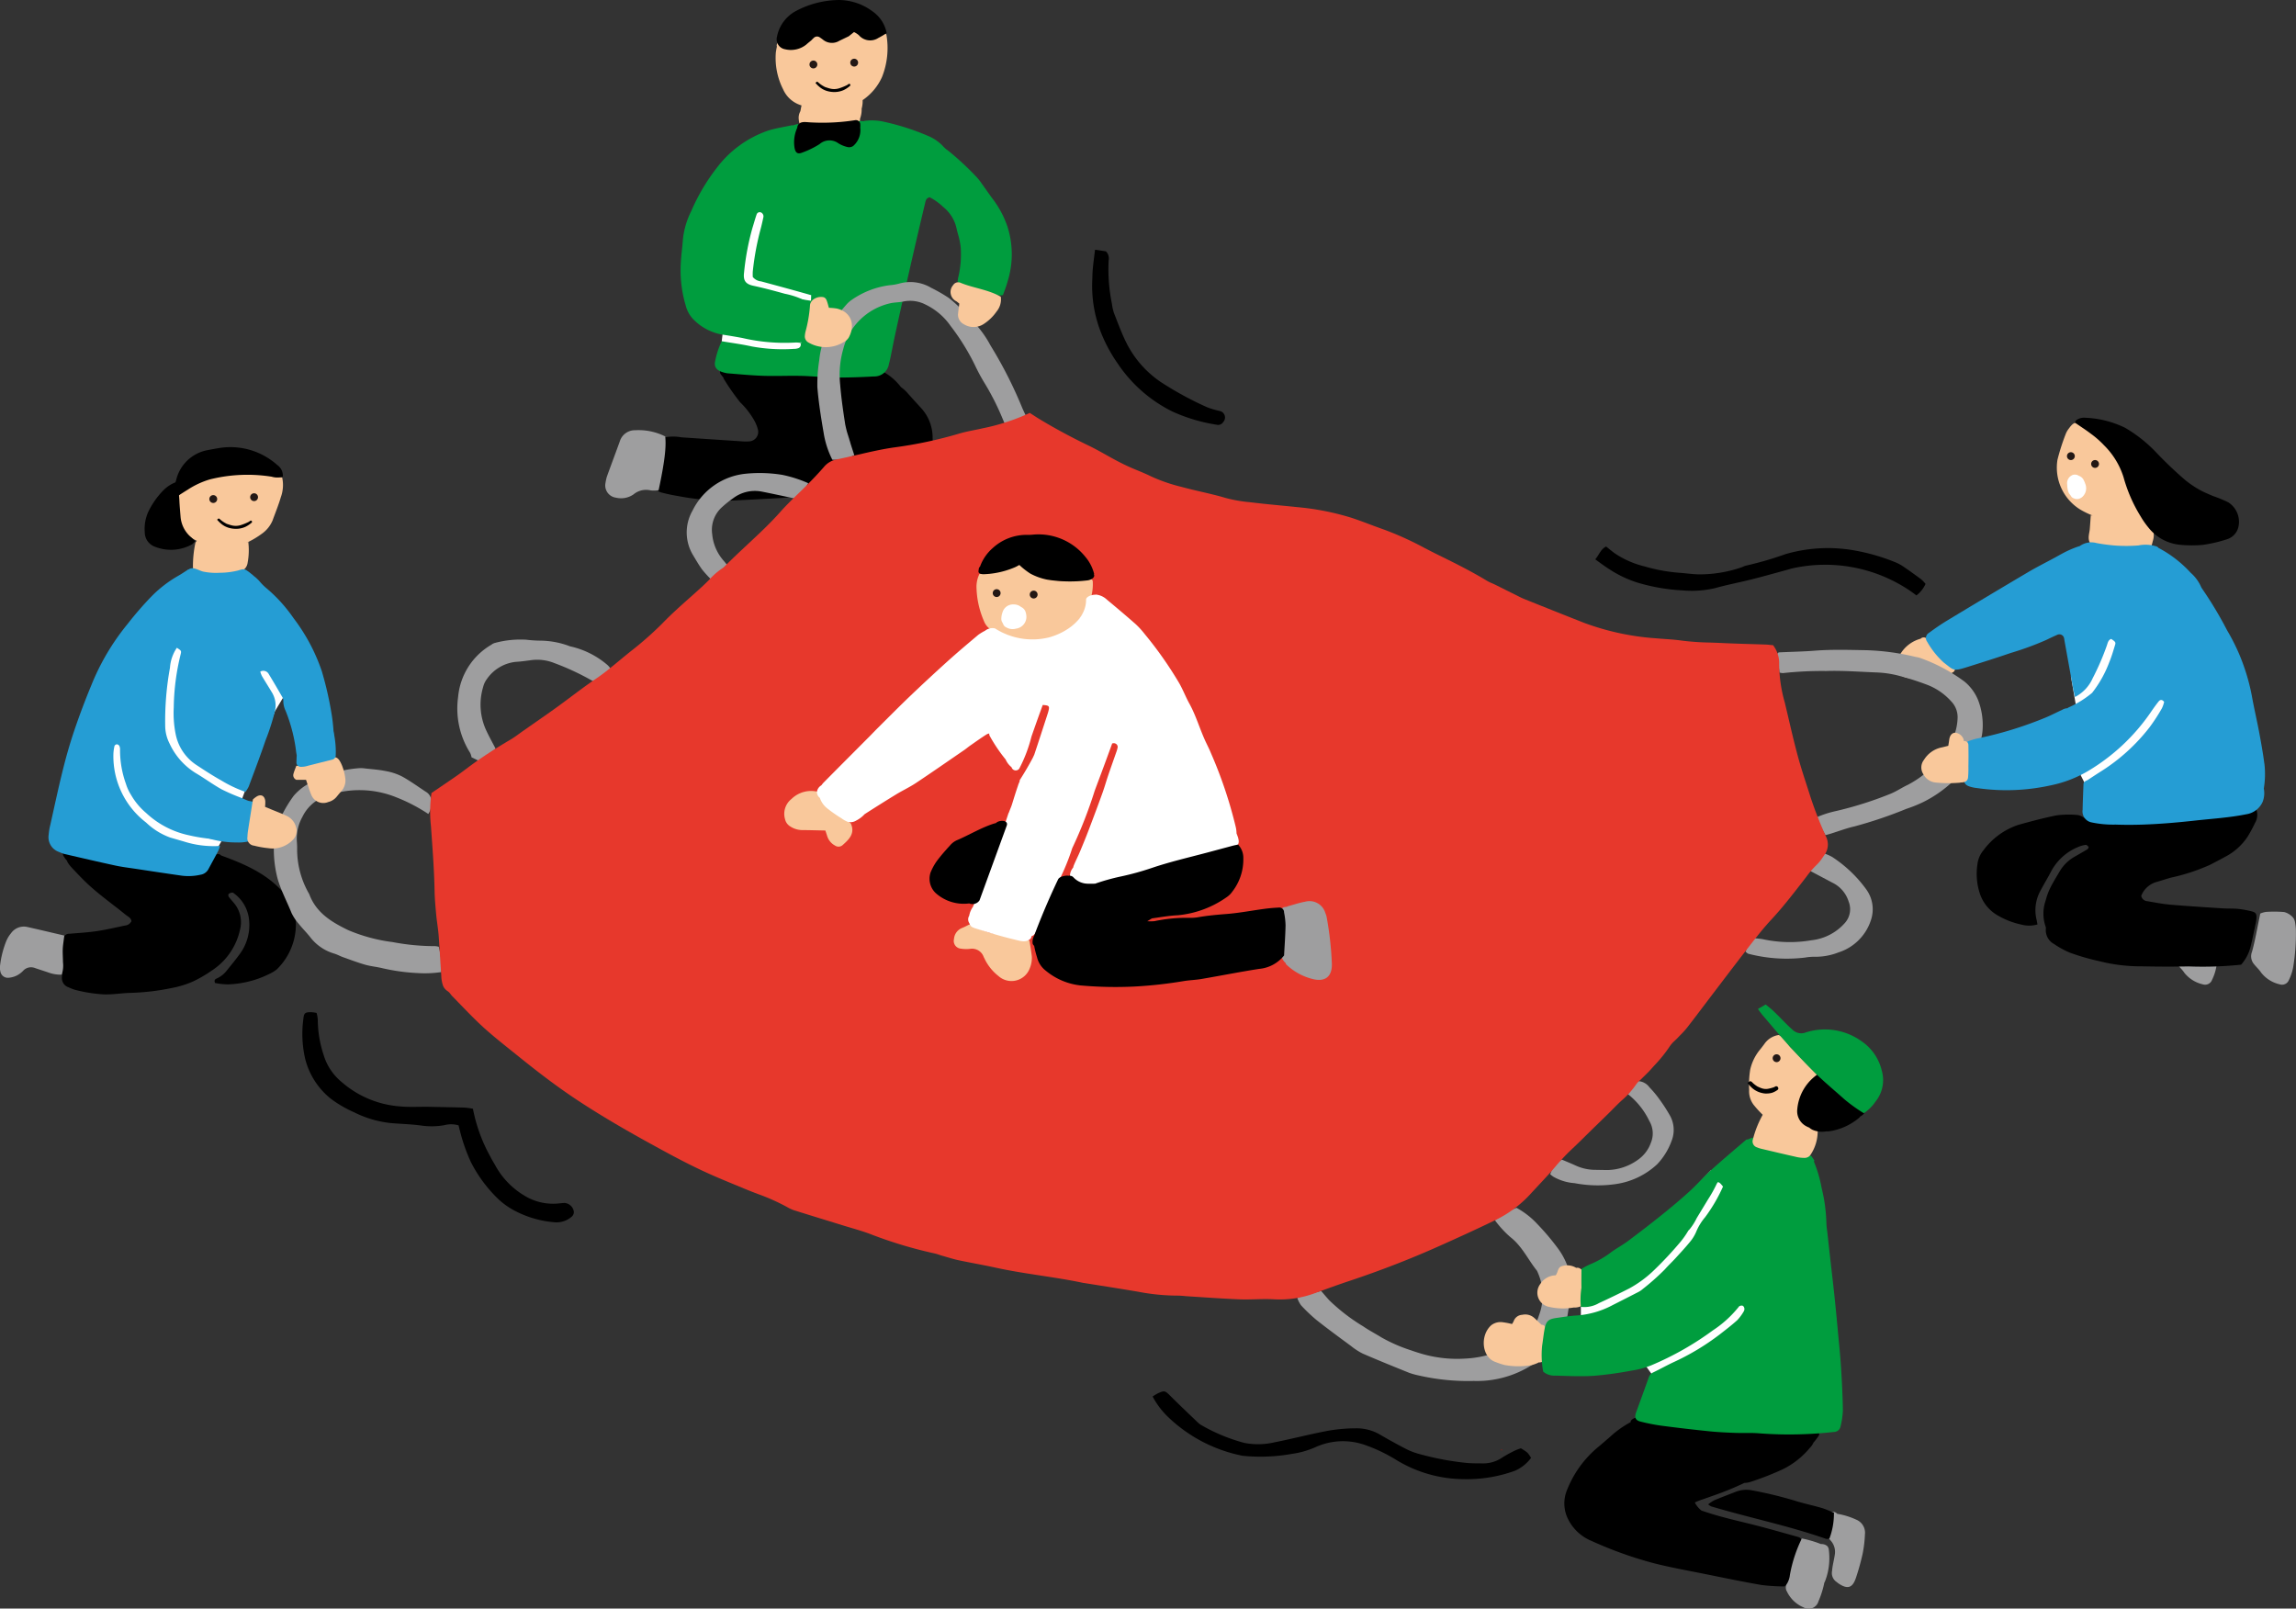 <svg id="グループ_189" data-name="グループ 189" xmlns="http://www.w3.org/2000/svg" xmlns:xlink="http://www.w3.org/1999/xlink" width="300" height="210.181" viewBox="0 0 300 210.181">
  <rect x="0" y="0" width="300" height="210.181" fill="#333333" stroke="none"/>
  <defs>
    <clipPath id="clip-path">
      <rect id="長方形_114" data-name="長方形 114" width="300" height="210.181" fill="none"/>
    </clipPath>
  </defs>
  <g id="グループ_186" data-name="グループ 186">
    <g id="グループ_185" data-name="グループ 185" clip-path="url(#clip-path)">
      <path id="パス_1394" data-name="パス 1394" d="M360.864,151.063a3.073,3.073,0,0,1,.742-.216,16.231,16.231,0,0,1,2.377.016,2.266,2.266,0,0,1,1.034.583,1.28,1.28,0,0,1,.378.675,6.512,6.512,0,0,1,.128,1.192,27.066,27.066,0,0,1-.362,4.788,6.423,6.423,0,0,1-.551,1.637.965.965,0,0,1-1.216.569,4.281,4.281,0,0,1-2.421-1.537c-.287-.44-.707-.791-1.018-1.219a1.59,1.59,0,0,1-.167-1.5c.405-1.451.653-2.946.964-4.424.036-.171.068-.344.111-.566" transform="translate(-75.586 -31.692)" fill="#9e9e9f"/>
      <path id="パス_1395" data-name="パス 1395" d="M361.54,154.179a48.247,48.247,0,0,1-6.863.224c-2.007.043-4.017.033-6.024-.009a22.227,22.227,0,0,1-5.694-.688,28.791,28.791,0,0,1-3.846-1.124,11.476,11.476,0,0,1-1.985-1.091,2.053,2.053,0,0,1-1.095-2,.524.524,0,0,0-.02-.265,5.134,5.134,0,0,1-.009-3.414,8.52,8.52,0,0,1,.584-1.622c.378-.757.826-1.48,1.257-2.21a5.214,5.214,0,0,1,1.879-1.868c.577-.338,1.163-.66,1.734-1.009.089-.055.191-.266.158-.31-.09-.122-.262-.286-.378-.269a3.9,3.9,0,0,0-1.014.288,7.01,7.01,0,0,0-3.5,3.174c-.451.87-.967,1.705-1.419,2.573a5.26,5.26,0,0,0-.479,3.768c.041.172.066.348.111.593a3.92,3.92,0,0,1-2.081.025,10.489,10.489,0,0,1-3.106-1.2,5.115,5.115,0,0,1-2.368-2.956,8.2,8.2,0,0,1-.291-3.7,3.491,3.491,0,0,1,.765-1.829,9.357,9.357,0,0,1,4.569-3.348c1.674-.463,3.355-.921,5.058-1.252a12.431,12.431,0,0,1,2.669-.042,1.6,1.6,0,0,1,.729.28,4.57,4.57,0,0,0,2.162.619,39.181,39.181,0,0,0,6.55-.057c2.482-.261,4.979-.374,7.463-.623a47.7,47.7,0,0,0,6.069-.972,1.863,1.863,0,0,1,.4,0,2.071,2.071,0,0,1-.164,1.8,17.708,17.708,0,0,1-.951,1.766,7.815,7.815,0,0,1-2.713,2.525c-.741.41-1.494.8-2.246,1.189a25.5,25.5,0,0,1-5.072,1.659c-.643.178-1.273.4-1.916.574a3.042,3.042,0,0,0-1.965,1.8.85.85,0,0,0,.78.7c1.008.172,2.017.373,3.033.46,2.267.194,4.539.332,6.809.479.667.043,1.34.008,2,.068a12.358,12.358,0,0,1,1.712.3c.663.156.775.348.71,1.053a4.445,4.445,0,0,1-.085.529c-.224,1.044-.43,2.094-.687,3.131a5.667,5.667,0,0,1-1.238,2.3" transform="translate(-68.719 -28.128)"/>
      <path id="パス_1396" data-name="パス 1396" d="M373.589,151.063a3.073,3.073,0,0,1,.742-.216,16.231,16.231,0,0,1,2.377.016,2.266,2.266,0,0,1,1.034.583,1.28,1.28,0,0,1,.378.675,6.515,6.515,0,0,1,.128,1.192,27.066,27.066,0,0,1-.362,4.788,6.424,6.424,0,0,1-.551,1.637.965.965,0,0,1-1.216.569,4.281,4.281,0,0,1-2.421-1.537c-.287-.44-.707-.791-1.018-1.219a1.59,1.59,0,0,1-.167-1.5c.405-1.451.653-2.946.964-4.424.036-.171.068-.344.111-.566" transform="translate(-78.26 -31.692)" fill="#9e9e9f"/>
      <path id="パス_1397" data-name="パス 1397" d="M40.616,149.1c-.1-.344-.222-.678-.307-1.024a4.111,4.111,0,0,0-.892-1.621c-2.205-2.7-5.241-4-8.4-5.151-.009-.009-.013-.02-.023-.03a.567.567,0,0,0-.877.114,4.543,4.543,0,0,1-1.653,1.525,7.91,7.91,0,0,1-2.355.5c-.437.048-.875.078-1.314.1-1.167-.08-2.334-.218-3.484-.378a54.861,54.861,0,0,1-9.921-2.356l-.013,0h0a.559.559,0,0,0-.964.564,4.12,4.12,0,0,0,.513.7.19.19,0,0,0,.011.112,4.473,4.473,0,0,0,.475.643c.547.587,1.1,1.171,1.666,1.737,1.68,1.674,3.633,3.02,5.464,4.512.3.247.708.388.762.846a1.044,1.044,0,0,1-.861.572c-1.221.255-2.438.544-3.67.727-1.186.176-2.389.243-3.586.344a.759.759,0,0,0-.778.607,11.649,11.649,0,0,0-.268,1.981c-.017,1.018.123,2.039.089,3.055a1.249,1.249,0,0,0,.846,1.347,6.365,6.365,0,0,0,.871.338,19.307,19.307,0,0,0,3.559.581c1.257.08,2.49-.167,3.735-.186a30.627,30.627,0,0,0,5.309-.63,12.675,12.675,0,0,0,2.8-.859,16.745,16.745,0,0,0,2.424-1.405,8.525,8.525,0,0,0,3.714-5.347,3.87,3.87,0,0,0-.8-3.51c-.225-.276-.472-.535-.678-.824a.375.375,0,0,1,0-.359,1.021,1.021,0,0,1,.467-.171c.07-.012.167.059.235.113a4.863,4.863,0,0,1,1.969,3.509,6.356,6.356,0,0,1-1.15,4.307c-.546.76-1.145,1.482-1.731,2.213a3.484,3.484,0,0,1-1.341,1.081c-.212.091-.388.214-.227.594a9.777,9.777,0,0,0,1.655.178,12.971,12.971,0,0,0,5.527-1.411,4.2,4.2,0,0,0,.9-.562,8.233,8.233,0,0,0,2.471-6.284,2.941,2.941,0,0,0-.175-.781" transform="translate(-2.131 -29.526)"/>
      <path id="パス_1398" data-name="パス 1398" d="M342.577,109.367l1.275,7.381v5.542l1.39,2.759,19.311-7.013-10.741-14.811-3.017-3.237Z" transform="translate(-71.991 -21.012)" fill="#fff"/>
      <path id="パス_1399" data-name="パス 1399" d="M278.541,193.558l-17.024,17.874v2.131l8.511,5.631,1.389,1.923,13.559-3.649.329-16.055Z" transform="translate(-54.957 -40.675)" fill="#fff"/>
      <path id="パス_1400" data-name="パス 1400" d="M40.353,111.018,38.6,113.94l-5.275,14.052-3.278,5.622-17.321-5.219L18.8,106.823l12.233-6.835Z" transform="translate(-2.674 -21.012)" fill="#fff"/>
      <path id="パス_1401" data-name="パス 1401" d="M121.64,32.643,119.393,51.45l1.123,2.311,11.61.224,1.8-15.991Z" transform="translate(-25.09 -6.86)" fill="#fff"/>
      <path id="パス_1402" data-name="パス 1402" d="M142.774,5.524c0-.047-.061-.09-.131-.154a.553.553,0,0,0-.789-.309,3.062,3.062,0,0,1-1.915.573c-.571-.105-.787-.69-1.334-.849-1.223-.359-1.861,1.171-3.054,1.134a4.056,4.056,0,0,1-1.293-.457c-.04-.028-.078-.059-.119-.086a.568.568,0,0,0-.685.019,1.646,1.646,0,0,0-.751.4c-.478.431-.75.883-1.447.988a4.775,4.775,0,0,1-2.122-.356.534.534,0,0,0-.663.667,7.149,7.149,0,0,0-.142.783,9.044,9.044,0,0,0,.957,4.794,3.756,3.756,0,0,0,2.075,1.984c.113.044.226.081.339.121a.51.51,0,0,0-.039.117l-.123.635a1.75,1.75,0,0,0-.2,1.148,1.277,1.277,0,0,0,.074.379c-.094,1.065,1.431.852,2.137.851q1.486,0,2.967-.133.723-.064,1.442-.159c.42-.055.977-.036,1.223-.449a1.433,1.433,0,0,0,.152-.665,3.438,3.438,0,0,0,.212-1.306,3.659,3.659,0,0,0,.126-1.118,7.219,7.219,0,0,0,2.543-3.04,10.235,10.235,0,0,0,.564-5.509" transform="translate(-26.959 -0.994)" fill="#f9c89b"/>
      <path id="パス_1403" data-name="パス 1403" d="M144.682,69.954a5.736,5.736,0,0,0-1.433-3.783c-.628-.692-1.263-1.378-1.881-2.08a4.838,4.838,0,0,0-.824-.735,7.494,7.494,0,0,0-2.856-2.279.566.566,0,0,0-.84.478c-.73-.064-1.489-.011-2.21-.01-1.894,0-3.788.027-5.683.039s-3.787.017-5.681-.021q-1.385-.027-2.768-.087c-.831-.038-2.009.083-2.67-.524a.559.559,0,0,0-.79.79l.306.391c.012.015.025.026.037.039l-.049.017a30.229,30.229,0,0,0,2.183,3.141,10.477,10.477,0,0,1,1.876,2.425,4.774,4.774,0,0,1,.443,1.111,1.236,1.236,0,0,1-1.18,1.58,4.017,4.017,0,0,1-.668.01q-4.07-.263-8.138-.539a5.913,5.913,0,0,0-2.181.006,1.326,1.326,0,0,0-.168.3q-.421,2.5-.828,5.01a7.088,7.088,0,0,0-.077.933c-.017.594.116.821.691.975.686.185,1.388.325,2.09.443a33.106,33.106,0,0,0,7.184.592q3.073-.152,6.146-.321A12.635,12.635,0,0,0,129,76.926a5.839,5.839,0,0,0,3.772-4.949c.2-1.589-.109-2.924-1.624-3.772-.2-.114-.329-.37-.611-.7a3.223,3.223,0,0,1,.911.016,4.2,4.2,0,0,1,.789.494,3.342,3.342,0,0,1,1.646,3.156,6.227,6.227,0,0,1-.14,1.323c-.276.982-.618,1.944-.974,3.04a6.749,6.749,0,0,0,2.676.724,20.018,20.018,0,0,0,4.9-.568,5.588,5.588,0,0,0,3.9-2.986,5.816,5.816,0,0,0,.429-2.748" transform="translate(-22.822 -12.774)"/>
      <path id="パス_1404" data-name="パス 1404" d="M155.3,33.8a12.71,12.71,0,0,0-1.78-3.425c-.542-.708-1.036-1.453-1.564-2.173a6.68,6.68,0,0,0-.84-1.039,37.308,37.308,0,0,0-3.535-3.27,3.7,3.7,0,0,1-.708-.613,5.667,5.667,0,0,0-1.974-1.346,31.2,31.2,0,0,0-5.595-1.806,7.114,7.114,0,0,0-2.782-.13v.038c-.44-.074-.99-.07-1.223.313a1.749,1.749,0,0,0-.129.824c-.013.325-.02.652-.052.976-.01.1-.028.194-.045.291l-.011.012a1.117,1.117,0,0,1-.984.3c-.081-.081-.158-.166-.239-.242a2.02,2.02,0,0,0-.878-.526,3.307,3.307,0,0,0-2.359.75,10.4,10.4,0,0,1-1.22.582,2.811,2.811,0,0,1-1.266.351c-.409-.073-.336-.69-.338-1.012a4.755,4.755,0,0,1,.047-.765c.012-.073.071-.325.084-.356.05-.011.1-.022.152-.032.615-.1.479-1.155-.148-1.1a1.4,1.4,0,0,0-.148.025v0c-.021,0-.039.011-.061.015l-.025.007a2.813,2.813,0,0,0-.469.147c0-.02,0-.038-.008-.058-1.118.246-2.186.395-3.2.72a14.138,14.138,0,0,0-6.632,4.793,26.063,26.063,0,0,0-3.4,5.745,10.59,10.59,0,0,0-1.08,3.7c-.069,1.024-.224,2.043-.27,3.067a15.993,15.993,0,0,0,.645,5.558,4.006,4.006,0,0,0,.951,1.747,6.94,6.94,0,0,0,3.836,2.04q1.321.2,2.634.445a24.344,24.344,0,0,0,6.91.588,3.694,3.694,0,0,1,.644.043.492.492,0,0,1-.331.715,1.709,1.709,0,0,1-.528.073,22.489,22.489,0,0,1-5.465-.314c-1.293-.288-2.612-.458-3.954-.686a10.618,10.618,0,0,0-.847,2.573c-.19.765.168,1.234.972,1.468a3.309,3.309,0,0,0,.651.152c1.554.121,3.106.276,4.663.326,1.648.054,3.3-.028,4.949.009,1.471.034,2.939.2,4.41.215,1.693.013,3.39-.047,5.082-.141a1.924,1.924,0,0,0,1.976-1.662c.1-.344.171-.693.243-1.043.2-.961.379-1.926.589-2.885q.8-3.659,1.625-7.312.678-3,1.38-6c.291-1.259.595-2.515.89-3.773.072-.306.129-.618.585-.742a7.551,7.551,0,0,1,1.775,1.272,4.96,4.96,0,0,1,1.769,2.915c.105.479.269.945.363,1.426a7.1,7.1,0,0,1,.179,1.453,12.88,12.88,0,0,1-.357,3.453,3.483,3.483,0,0,0-.067.551,6.588,6.588,0,0,0,1.858.768c.689.183,1.384.35,2.058.575a3.211,3.211,0,0,0,2,.378c.194-.559.438-1.129.59-1.724a11.839,11.839,0,0,0,0-7.232M133.8,49.379a8.7,8.7,0,0,1-2.039.607,4.363,4.363,0,0,1-2.672-.686,1.883,1.883,0,0,0-.818-.332c.212-1.082.415-2.166.637-3.246a3.607,3.607,0,0,0-.055-2.256,10.386,10.386,0,0,0-2.625-.893c-1.374-.38-2.751-.752-4.144-1.051-1.019-.22-1.331-.694-1.2-1.733a33.464,33.464,0,0,1,1.082-5.779c.186-.595.349-1.2.552-1.787a.435.435,0,0,1,.525-.3.562.562,0,0,1,.368.633c-.121.566-.247,1.133-.4,1.69a35.759,35.759,0,0,0-.986,5.39,5.854,5.854,0,0,0,0,.742,1.57,1.57,0,0,0,1.077.571c2.106.571,4.213,1.136,6.311,1.736a1.627,1.627,0,0,0,.908.036,4.577,4.577,0,0,1,.52-.128A.9.9,0,0,1,132,43.2c.118.238.215.487.324.735.412.1.806.163,1.186.28a2.809,2.809,0,0,1,1.924,2.5,2.691,2.691,0,0,1-1.639,2.663" transform="translate(-23.663 -4.185)" fill="#009d3e"/>
      <path id="パス_1405" data-name="パス 1405" d="M107.958,71.981c.16,1.408-.1,3.442-.861,7.025a4.2,4.2,0,0,1-1.016.029,2.576,2.576,0,0,0-2.259.513,2.856,2.856,0,0,1-2.295.434,1.615,1.615,0,0,1-1.371-1.94,6.454,6.454,0,0,1,.17-.784c.558-1.549,1.139-3.09,1.7-4.64a2.056,2.056,0,0,1,2.016-1.449,7.768,7.768,0,0,1,3.921.812" transform="translate(-21.039 -14.953)" fill="#9e9e9f"/>
      <path id="パス_1406" data-name="パス 1406" d="M352.152,82.731a4.646,4.646,0,0,1-.65-.876c.019-.01.039-.019.059-.03a2.214,2.214,0,0,0-.082-.436,24.137,24.137,0,0,1-1.953-5.238,5.373,5.373,0,0,0-.681-1.443,15.506,15.506,0,0,0-3.753-3.945,5.087,5.087,0,0,0-1.55-.74c-.841-.262-1.163-.109-1.7.634a2.8,2.8,0,0,0-.411.683,28.124,28.124,0,0,0-1.1,3.426,6.429,6.429,0,0,0,2.988,6.51,11.1,11.1,0,0,0,1.61.779c-.082-.012-.163-.025-.246-.034-.046.647-.081,1.22-.128,1.79-.051.607-.323,1.216.043,1.854a9.3,9.3,0,0,0,2.813.655,18.453,18.453,0,0,0,5.2-.29c.051-.182.12-.389.165-.6a2.632,2.632,0,0,0-.633-2.7" transform="translate(-71.498 -14.69)" fill="#f9c89b"/>
      <path id="パス_1407" data-name="パス 1407" d="M140.009,20.819c.007-.13.009-.261,0-.392a.569.569,0,0,0-.707-.539,27.494,27.494,0,0,1-4,.324q-.973.007-1.945-.051c-.511-.032-1.265-.168-1.522.433a.756.756,0,0,0-.057.27,4.556,4.556,0,0,0-.362,2.6c.113.67.393.9,1,.655a11.558,11.558,0,0,0,2.268-1.107,1.97,1.97,0,0,1,2.456-.116,3.908,3.908,0,0,0,1.224.5.913.913,0,0,0,.734-.156,2.721,2.721,0,0,0,.9-2.418" transform="translate(-27.604 -4.178)"/>
      <path id="パス_1408" data-name="パス 1408" d="M136.29,50.542c-.1-.348-.181-.692-.313-1.013a.664.664,0,0,0-.353-.366c-.753-.206-1.79.274-1.81,1.1a17.616,17.616,0,0,1-.586,3.4,3.492,3.492,0,0,0-.082.525.908.908,0,0,0,.475.888,4.516,4.516,0,0,0,4.8-.18,1.546,1.546,0,0,0,.462-.472c.976-1.821.157-3.437-1.625-3.8a8.5,8.5,0,0,0-.965-.083" transform="translate(-27.979 -10.321)" fill="#fff"/>
      <path id="パス_1409" data-name="パス 1409" d="M132.952,5.33,133,5.278c-.212.177-.435.347-.64.536a3.21,3.21,0,0,1-2.767.625,1.318,1.318,0,0,1-1.069-1.653,4.827,4.827,0,0,1,2.494-3.358A12.219,12.219,0,0,1,136.645,0a7.466,7.466,0,0,1,4.412,1.524,4.438,4.438,0,0,1,1.793,2.794,10.615,10.615,0,0,1-1.087.642,1.947,1.947,0,0,1-2.542-.359,2.888,2.888,0,0,0-.635-.412l-.743.593.066-.049c-.415.2-.83.4-1.244.6a1.844,1.844,0,0,1-2.1-.121c-.146-.115-.3-.226-.453-.327a.606.606,0,0,0-.772.054,5.2,5.2,0,0,0-.387.393" transform="translate(-26.999 0)"/>
      <path id="パス_1410" data-name="パス 1410" d="M139.9,52.382a3.324,3.324,0,0,0-1.413-1.944,6.466,6.466,0,0,0-1.149-.612,2.6,2.6,0,0,0-.7-.167,1.788,1.788,0,0,0-.318.007c-.031-.066-.065-.13-.1-.191q-.117-.222-.254-.43a2.53,2.53,0,0,0-.725-.836.651.651,0,0,0-.776.056.569.569,0,0,0-.841.47l-.023.676-.747-.12c-.368-.059-.791-.189-1.112.073a.659.659,0,0,0-.041.971c.231.238.671.307.834.614a1.5,1.5,0,0,1,.017.552c0,.183-.01.367-.024.551a8.836,8.836,0,0,1-.209,1.347,2.731,2.731,0,0,0-.128,1.114,1.818,1.818,0,0,0,.623.979,2.75,2.75,0,0,0,2.138.809,7.564,7.564,0,0,0,2.424-.609c1.309-.517,3.006-1.648,2.517-3.309m-1.268,1.166a3.1,3.1,0,0,1-1.37.994,8.577,8.577,0,0,1-1.854.592,1.9,1.9,0,0,1-1.708-.345c-.181-.167-.426-.333-.41-.6a9.257,9.257,0,0,1,.223-1.032,9.293,9.293,0,0,0,.162-1.976.575.575,0,0,0,.447-.54c0-.014-.008-.025-.008-.039a1.05,1.05,0,0,0,.133-.086.668.668,0,0,0,.227-.36.5.5,0,0,0,.163-.165c.1-.16.193-.321.288-.48l.013-.025c.065.1.122.208.168.284a5.188,5.188,0,0,0,.427.761.812.812,0,0,0,.778.245,1.571,1.571,0,0,1,.831.18,2.981,2.981,0,0,1,1.413,1.1,1.3,1.3,0,0,1,.075,1.494" transform="translate(-27.636 -10.109)" fill="#009d3e"/>
      <path id="パス_1411" data-name="パス 1411" d="M363.265,80.153a15.923,15.923,0,0,0-1.964-.809c-.514-.224-1.035-.431-1.533-.69a12.932,12.932,0,0,1-2.126-1.411,51.618,51.618,0,0,1-3.821-3.64,18.175,18.175,0,0,0-4.033-3.187,13.021,13.021,0,0,0-5.209-1.31,1.691,1.691,0,0,0-1.145.307c-.121.108-.179.213-.149.291l-.082.018c.833.575,1.5,1,2.13,1.482a12.063,12.063,0,0,1,1.707,1.5,10.1,10.1,0,0,1,2.55,4.175A19.617,19.617,0,0,0,351.826,82a11.194,11.194,0,0,0,1.076,1.529A5.964,5.964,0,0,0,356.92,85.7a15.5,15.5,0,0,0,3.069.011,18.071,18.071,0,0,0,3.111-.727,2.205,2.205,0,0,0,1.523-1.727,3.029,3.029,0,0,0-1.357-3.107" transform="translate(-72.123 -14.521)"/>
      <path id="パス_1412" data-name="パス 1412" d="M321.193,109.126l-3.536-3.522a.565.565,0,0,0-.79,0,.07.07,0,0,0-.006.01,4.435,4.435,0,0,0-3.2,3.431,1.067,1.067,0,0,0,.7,1.4,2.594,2.594,0,0,0,1.931.252,8.627,8.627,0,0,1,.925-.184c.16.267.288.494.43.714a.853.853,0,0,0,.915.421c.909-.244,1.893-.423,2.4-1.6a.483.483,0,0,0,.234-.133.568.568,0,0,0,0-.79" transform="translate(-65.904 -22.158)" fill="#f9c89b"/>
      <path id="パス_1413" data-name="パス 1413" d="M134.426,10.02a.512.512,0,0,0,0,1.024.512.512,0,0,0,0-1.024" transform="translate(-28.145 -2.106)" fill="#231815"/>
      <path id="パス_1414" data-name="パス 1414" d="M141.174,9.714a.512.512,0,0,0,0,1.024.512.512,0,0,0,0-1.024" transform="translate(-29.563 -2.041)" fill="#231815"/>
      <path id="パス_1415" data-name="パス 1415" d="M342.446,74.81a.512.512,0,0,0,0,1.024.512.512,0,0,0,0-1.024" transform="translate(-71.86 -15.721)" fill="#231815"/>
      <path id="パス_1416" data-name="パス 1416" d="M346.445,76.105a.512.512,0,0,0,0,1.024.512.512,0,0,0,0-1.024" transform="translate(-72.7 -15.993)" fill="#231815"/>
      <path id="パス_1417" data-name="パス 1417" d="M238.8,237.613a6.459,6.459,0,0,0-.77.287,17.642,17.642,0,0,0-1.666.916,4.372,4.372,0,0,1-2.478.77c-.731-.006-1.465,0-2.192-.062a37.114,37.114,0,0,1-6.034-1.128,8.953,8.953,0,0,1-1.781-.652c-1.172-.6-2.323-1.238-3.46-1.9a6.072,6.072,0,0,0-3.219-.844,21.74,21.74,0,0,0-3.633.325c-2.347.446-4.663,1.049-7.006,1.515a9.45,9.45,0,0,1-3.922.063,23.188,23.188,0,0,1-5.523-2.274,2.585,2.585,0,0,1-.584-.441c-1.2-1.146-2.4-2.287-3.573-3.456-.66-.656-.752-.7-1.641-.279a7.258,7.258,0,0,0-.644.393,10.593,10.593,0,0,0,2.057,2.711,19.5,19.5,0,0,0,9.71,5.034,23.207,23.207,0,0,0,6.406-.245,11.466,11.466,0,0,0,3.087-.872,8.678,8.678,0,0,1,6.418-.321,20.828,20.828,0,0,1,4.086,1.936,17.135,17.135,0,0,0,8.879,2.556,18.365,18.365,0,0,0,6.724-1.107,5.235,5.235,0,0,0,2.082-1.674c-.433-.7-.433-.7-1.325-1.25m-2.494.173c.016.009.017.047.024.071l-.1.039-.031-.127a.324.324,0,0,1,.1.017" transform="translate(-40.071 -48.371)"/>
      <path id="パス_1418" data-name="パス 1418" d="M214.61,211.607c.3-.124.459-.208.627-.255.812-.228,1.627-.446,2.483-.679.36.415.7.82,1.051,1.207a24.69,24.69,0,0,0,4.441,3.417c.769.53,1.607.96,2.4,1.453a20.691,20.691,0,0,0,3.907,1.7c.418.152.844.283,1.27.413a16.562,16.562,0,0,0,5.813.644,13.488,13.488,0,0,0,3.535-.653,15.213,15.213,0,0,0,4.448-2.4,5.863,5.863,0,0,0,1.6-2.589,7.37,7.37,0,0,0-.212-5.722.472.472,0,0,0-.059-.12c-1.163-1.454-1.945-3.211-3.464-4.384a13.732,13.732,0,0,1-2.019-2.2,9.3,9.3,0,0,1,2.821-1.626,10.572,10.572,0,0,1,2.708,2.107,32.168,32.168,0,0,1,2.757,3.269,9.232,9.232,0,0,1,1.592,3.653,3.308,3.308,0,0,1,.08.93,38.67,38.67,0,0,1-.5,4.241A9.27,9.27,0,0,1,247,219.033a13.37,13.37,0,0,1-9.327,3.4,28.944,28.944,0,0,1-7.168-.71,9.774,9.774,0,0,1-1.285-.355c-2.026-.818-4.051-1.635-6.054-2.505a8.4,8.4,0,0,1-1.565-1.016c-1.506-1.111-3.02-2.216-4.486-3.378a21.214,21.214,0,0,1-2.03-1.934,4.023,4.023,0,0,1-.478-.928" transform="translate(-45.099 -41.991)" fill="#9e9e9f"/>
      <path id="パス_1419" data-name="パス 1419" d="M65.482,133.058a21.936,21.936,0,0,0-4.11-2.148,12.821,12.821,0,0,0-9.542-.085,5.288,5.288,0,0,0-2.786,2.6,5.822,5.822,0,0,0-.734,3.22c.023.311.043.624.037.936a11.6,11.6,0,0,0,1.539,5.873.941.941,0,0,1,.059.12c.907,2.41,2.9,3.61,5.075,4.663a21.764,21.764,0,0,0,5.794,1.561,29.535,29.535,0,0,0,5.588.531,2.645,2.645,0,0,1,.453.083,11.316,11.316,0,0,1,.339,3.306,14.733,14.733,0,0,1-2.975.137,26.032,26.032,0,0,1-4.772-.653c-.735-.175-1.5-.241-2.222-.449-.983-.283-1.942-.648-2.907-.992-.378-.134-.731-.342-1.114-.454a6.12,6.12,0,0,1-3.149-2.156c-.47-.595-1.014-1.13-1.485-1.724a6.188,6.188,0,0,1-.958-1.44c-.6-1.486-1.358-2.907-1.813-4.452a15.139,15.139,0,0,1-.348-5.972,1.452,1.452,0,0,1,.085-.391,17.135,17.135,0,0,1,2.36-4.484,7.056,7.056,0,0,1,1.5-1.317,15.482,15.482,0,0,1,6.922-2.285,3.987,3.987,0,0,1,.934.028c.888.1,1.785.158,2.656.338a7.685,7.685,0,0,1,2.147.706c1.092.6,2.1,1.344,3.149,2.028a1.372,1.372,0,0,1,.659,1.368,2.327,2.327,0,0,1-.378,1.509" transform="translate(-9.523 -26.702)" fill="#9e9e9f"/>
      <path id="パス_1420" data-name="パス 1420" d="M300.308,131.723a9.147,9.147,0,0,1-1.064-2.385,13.379,13.379,0,0,1,2.427-.77,47.637,47.637,0,0,0,7.129-2.257c.78-.318,1.489-.81,2.257-1.167a13.3,13.3,0,0,0,5-4.542,7.279,7.279,0,0,0,1.508-4.217,2.945,2.945,0,0,0-.767-2.075A8.13,8.13,0,0,0,313.4,112a36.358,36.358,0,0,0-3.7-1.16,13.589,13.589,0,0,0-2.776-.385c-2.183-.082-4.362-.258-6.553-.185a46.527,46.527,0,0,0-5.61.272,1.9,1.9,0,0,1-.47-.07c-.1-.818-.205-1.644-.306-2.445.1-.088.168-.189.237-.192,1.556-.076,3.117-.1,4.669-.22,2.275-.18,4.544-.1,6.82-.062a31.259,31.259,0,0,1,6.351.87,3.6,3.6,0,0,1,.649.154,22.235,22.235,0,0,1,5.76,3.077,6.129,6.129,0,0,1,1.786,2.447,9.065,9.065,0,0,1,.577,3.791,6.667,6.667,0,0,1-.874,2.923,16.009,16.009,0,0,1-6.858,6.564,17.861,17.861,0,0,1-2.227.9,56.435,56.435,0,0,1-6.829,2.308c-1.04.235-2.047.624-3.069.94-.209.065-.421.119-.674.19" transform="translate(-61.781 -22.592)" fill="#9e9e9f"/>
      <path id="パス_1421" data-name="パス 1421" d="M140.026,69.282a5.194,5.194,0,0,1-2.865.586,11.79,11.79,0,0,1-1.135-3.515c-.34-1.976-.658-3.964-.82-5.96a19.821,19.821,0,0,1,.239-3.465,12.138,12.138,0,0,1,.295-1.715,6.681,6.681,0,0,1,.544-1.644A19.077,19.077,0,0,1,139,49.6a3.644,3.644,0,0,1,.7-.62,11.125,11.125,0,0,1,4.943-1.91,6.694,6.694,0,0,0,1.317-.231,5.341,5.341,0,0,1,4.13.577,19.934,19.934,0,0,1,2.317,1.336,16.413,16.413,0,0,1,1.767,1.619,9.334,9.334,0,0,0,.711.8,13.584,13.584,0,0,1,2.948,3.778,55.716,55.716,0,0,1,4.121,8.1c.139.323.292.641.466,1.022a5.837,5.837,0,0,1-2.763,1.016c-.1-.225-.181-.424-.266-.622a33.382,33.382,0,0,0-2.432-4.764,24.641,24.641,0,0,1-1.193-2.243,30.128,30.128,0,0,0-3.177-5.1,8.411,8.411,0,0,0-3.228-2.749,4.407,4.407,0,0,0-2.854-.424c-.6.143-1.247.111-1.847.261a8.19,8.19,0,0,0-6.078,5.992,12.174,12.174,0,0,0-.393,4.643c.139,1.732.39,3.459.657,5.177a17.092,17.092,0,0,0,.6,2.186c.178.6.378,1.188.589,1.844" transform="translate(-28.408 -9.802)" fill="#9e9e9f"/>
      <path id="パス_1422" data-name="パス 1422" d="M77.526,121.2a2.293,2.293,0,0,0-.192-.606,10.871,10.871,0,0,1-1.571-7.294,8.8,8.8,0,0,1,4.346-6.834,1.29,1.29,0,0,1,.475-.238,12.828,12.828,0,0,1,4.09-.418,16.3,16.3,0,0,0,1.866.123,11.073,11.073,0,0,1,3.665.671,1.188,1.188,0,0,0,.252.086,11.116,11.116,0,0,1,4.843,2.444,2.42,2.42,0,0,1,.356.419c-.583.823-1.5,1.119-2.193,1.718a33.436,33.436,0,0,0-5.146-2.416,5.957,5.957,0,0,0-3.014-.374c-.663.088-1.326.187-1.992.221a5.267,5.267,0,0,0-3.787,2.247,2.944,2.944,0,0,0-.5,1.079,7.99,7.99,0,0,0,.463,5.736c.356.759.768,1.493,1.173,2.275a9.359,9.359,0,0,1-2.241,1.571l-.939-.457.047.045" transform="translate(-15.906 -22.222)" fill="#9e9e9f"/>
      <path id="パス_1423" data-name="パス 1423" d="M297.257,143.492c.313-.961,1.408-1.3,1.746-2.324a6.044,6.044,0,0,1,1.087.477,16.9,16.9,0,0,1,4.435,4.219,4.422,4.422,0,0,1,.608,4.065,6.537,6.537,0,0,1-4.219,4.181,8.264,8.264,0,0,1-3.144.573,6.507,6.507,0,0,0-1.2.1,19.958,19.958,0,0,1-7.436-.493c-.118-.027-.214-.147-.363-.254a3.545,3.545,0,0,1,1.184-1.773c.332.036.685.055,1.03.117a16.687,16.687,0,0,0,6.387.144,6.792,6.792,0,0,0,4.4-2.295,2.693,2.693,0,0,0,.462-2.755,4.083,4.083,0,0,0-1.881-2.345c-1.024-.538-2.043-1.082-3.1-1.641" transform="translate(-60.685 -29.666)" fill="#9e9e9f"/>
      <path id="パス_1424" data-name="パス 1424" d="M118.856,90.233a15.716,15.716,0,0,1-2.147,1.842,14.888,14.888,0,0,1-1.1-1.222c-.417-.577-.776-1.2-1.142-1.81a5.727,5.727,0,0,1-.111-5.873,8.694,8.694,0,0,1,6.944-4.829,18.346,18.346,0,0,1,4.8.15,16.511,16.511,0,0,1,3.378,1.085,5.314,5.314,0,0,1-1.758,2c-1.5-.314-2.886-.619-4.281-.894a4.7,4.7,0,0,0-3.794.878,13.765,13.765,0,0,0-1.36,1.083,3.986,3.986,0,0,0-1.355,3.595,6.046,6.046,0,0,0,1.43,3.392c.145.164.28.337.5.6" transform="translate(-23.873 -16.441)" fill="#9e9e9f"/>
      <path id="パス_1425" data-name="パス 1425" d="M266.6,180.547c.556-.632.746-1.31,1.295-1.7a1.93,1.93,0,0,1,1.509.8,13.691,13.691,0,0,1,1.363,1.645,20.431,20.431,0,0,1,1.234,1.9,3.863,3.863,0,0,1,.3,3.473,8.736,8.736,0,0,1-1.886,3.048,10.005,10.005,0,0,1-5.328,2.574,16.158,16.158,0,0,1-5.454-.107,6.512,6.512,0,0,1-2.786-.848c-.143-.1-.276-.209-.4-.306a3.29,3.29,0,0,1,1.522-1.922c.559.239,1.174.487,1.777.761a6.137,6.137,0,0,0,2.458.573c.58.009,1.16.022,1.739.027a7.033,7.033,0,0,0,3.99-1.359,4.554,4.554,0,0,0,1.668-2.212,3.174,3.174,0,0,0-.2-2.828,9.88,9.88,0,0,0-2.8-3.515" transform="translate(-53.891 -37.582)" fill="#9e9e9f"/>
      <path id="パス_1426" data-name="パス 1426" d="M248.449,239.878l-.1.039c-.01-.042-.02-.085-.03-.126a.3.3,0,0,1,.1.017c.017.008.017.047.024.071" transform="translate(-52.184 -50.391)" fill="#e7382c"/>
      <path id="パス_1427" data-name="パス 1427" d="M78.068,148.552c1.115,1.013,2.306,1.968,3.457,2.892.333.267.667.535,1,.8,2.137,1.73,4.987,3.978,8.1,6.016,3.856,2.527,7.794,4.72,11.476,6.713,1.793.971,3.406,1.787,4.93,2.492,1.377.637,2.8,1.223,4.173,1.789l1.134.469c.543.226,1.093.437,1.643.649a26.3,26.3,0,0,1,3.924,1.764,4.563,4.563,0,0,0,.979.416q1.911.6,3.824,1.185l2.314.714c.367.115.737.224,1.106.333.851.252,1.731.512,2.561.828a56.676,56.676,0,0,0,8.4,2.528,4.975,4.975,0,0,1,.556.165c.143.047.286.1.43.136.193.055.386.111.578.168.535.158,1.088.32,1.652.438.7.145,1.394.28,2.092.415.876.168,1.751.337,2.619.528,1.973.433,3.991.742,5.942,1.041,1.819.279,3.7.567,5.523.953a1.608,1.608,0,0,0,.16.021l2.039.325c1.654.262,3.308.525,4.959.806a27.684,27.684,0,0,0,5.023.511,10.1,10.1,0,0,1,1.1.058c.2.017.395.033.592.045q.955.058,1.91.123c1.523.1,3.1.2,4.652.261.708.028,1.42.009,2.109-.009.758-.021,1.543-.039,2.3,0,.282.016.559.024.835.024a12.973,12.973,0,0,0,4.516-.791l.166-.061c1.424-.521,2.9-1.058,4.356-1.544,4.047-1.346,7.967-2.864,11.652-4.511,2.348-1.05,4.858-2.185,7.307-3.374a15.168,15.168,0,0,0,4.685-3.408c.367-.4.739-.8,1.111-1.2.806-.862,1.641-1.752,2.414-2.688a28.591,28.591,0,0,1,2.257-2.335c.3-.289.6-.577.9-.869q1.131-1.122,2.277-2.232l1.355-1.324c.2-.193.389-.388.581-.583.306-.309.611-.618.929-.915l.18-.167a10.859,10.859,0,0,0,1.895-2.107,2.884,2.884,0,0,1,.477-.514c.093-.087.186-.174.276-.264.126-.126.254-.252.382-.377.255-.249.519-.506.765-.783.162-.183.325-.364.49-.545a18.366,18.366,0,0,0,2.024-2.522,3.911,3.911,0,0,1,.632-.7c.134-.128.269-.256.394-.389s.227-.238.343-.355a11.489,11.489,0,0,0,.87-.961c.694-.891,1.376-1.791,2.057-2.693q.552-.731,1.106-1.46l1.248-1.639c1.257-1.653,2.516-3.307,3.792-4.946.957-1.228,1.827-2.329,2.788-3.362,1.408-1.511,2.684-3.153,3.918-4.741l.657-.848a11.811,11.811,0,0,1,1.37-1.588,5.319,5.319,0,0,0,.787-.975c.062-.092.125-.183.188-.272a2.3,2.3,0,0,0,.242-2.424,50.994,50.994,0,0,1-2.029-5.174c-.175-.561-.355-1.119-.537-1.678-.374-1.156-.761-2.353-1.084-3.539-.482-1.771-.908-3.594-1.319-5.358l-.411-1.739a18.874,18.874,0,0,1-.748-5.038,3.8,3.8,0,0,0-.631-2.266l-.147-.225-.453-.046c-.16-.018-.325-.036-.49-.042q-.982-.034-1.966-.063c-1.306-.039-2.611-.079-3.915-.143-.483-.024-.964-.04-1.448-.056a33.842,33.842,0,0,1-3.71-.259c-.707-.1-1.423-.154-2.116-.2-.371-.027-.742-.053-1.113-.088a33.581,33.581,0,0,1-9.486-2.024q-3.92-1.545-7.828-3.118c-.276-.109-.543-.245-.828-.388l-1.462-.729q-.755-.378-1.51-.753c-.145-.071-.293-.136-.442-.2a5.012,5.012,0,0,1-.6-.292c-2.013-1.225-4.13-2.283-6.3-3.35-.616-.3-1.227-.616-1.838-.93a41.32,41.32,0,0,0-5.366-2.438c-.615-.212-1.224-.442-1.833-.671-.8-.3-1.622-.611-2.453-.879a34.268,34.268,0,0,0-7.055-1.378c-.686-.073-1.372-.139-2.059-.205-1.2-.116-2.442-.237-3.658-.384l-.475-.055a18.354,18.354,0,0,1-3.119-.546c-1.07-.321-2.166-.576-3.225-.821-.822-.191-1.672-.389-2.542-.628a21.8,21.8,0,0,1-4.018-1.385c-.567-.282-1.154-.525-1.722-.761-.374-.155-.748-.31-1.117-.476-.539-.242-1.115-.528-1.761-.872-.427-.227-.85-.464-1.272-.7-.737-.412-1.5-.838-2.279-1.212-2.287-1.1-4.487-2.286-6.539-3.535-.2-.123-.4-.253-.6-.384l-.541-.348-.281.136a27.479,27.479,0,0,1-5.9,1.883c-.355.082-.712.155-1.069.227-.646.131-1.314.266-1.966.459a55.185,55.185,0,0,1-8.283,1.778c-1.686.226-3.351.611-4.961.984-.919.213-1.87.434-2.807.62a2.845,2.845,0,0,0-1.645,1c-.731.84-1.494,1.629-2.077,2.222-.425.433-.859.855-1.3,1.277-.773.752-1.574,1.529-2.307,2.357-1.329,1.5-2.822,2.891-4.267,4.238-1.022.953-2.078,1.938-3.076,2.959a.5.5,0,0,1-.087.077,8.639,8.639,0,0,0-1.773,1.5l-.254.256c-.528.527-1.078,1.024-1.644,1.531l-.718.64c-1.212,1.078-2.465,2.193-3.618,3.392a44.342,44.342,0,0,1-4.134,3.637c-.325.263-.65.526-.973.791l-.639.527c-.927.768-1.885,1.562-2.9,2.243-1.119.754-2.213,1.573-3.272,2.364-.641.479-1.282.96-1.931,1.427-.984.709-1.982,1.4-2.979,2.094l-1.287.9c-.182.126-.36.256-.539.386-.4.292-.781.569-1.183.8-1.905,1.121-3.571,2.2-5.095,3.311-.247.179-.492.363-.737.547-.358.269-.716.539-1.083.795-.75.523-1.507,1.035-2.259,1.545l-1.119.76-.039.236a17.126,17.126,0,0,0-.039,4.1l.069.971c.176,2.459.358,5,.406,7.5.019,1,.114,2.01.2,2.983l.012.13c.039.415.095.828.15,1.241.062.464.126.942.163,1.408.077,1,.14,2.007.2,3.012.048.777.1,1.554.152,2.33a4.111,4.111,0,0,0,.261,1.359,1.63,1.63,0,0,0,.569.628,1.888,1.888,0,0,1,.2.164,2.05,2.05,0,0,1,.164.2,3.1,3.1,0,0,0,.26.311c.374.379.745.763,1.115,1.145.923.955,1.877,1.942,2.881,2.855" transform="translate(-14.952 -14.356)" fill="#e7382c"/>
      <path id="パス_1428" data-name="パス 1428" d="M84.287,192.377c-.266-.006-.532.046-.8.062a7.127,7.127,0,0,1-4.476-1.039,10.351,10.351,0,0,1-3.7-3.787c-.229-.434-.507-.843-.72-1.284a21.079,21.079,0,0,1-2.284-6.267,10.733,10.733,0,0,0-1.108-.15c-1.516-.044-3.032-.063-4.549-.1-1.288-.03-2.569.07-3.868-.056a13.034,13.034,0,0,1-7.636-3.194,7.249,7.249,0,0,1-2.34-3.515,14.823,14.823,0,0,1-.769-4.6,4.274,4.274,0,0,0-.159-.908,5.929,5.929,0,0,0-.712-.095c-.8,0-.938.113-1.014.894a14.567,14.567,0,0,0,.232,5.176,9.7,9.7,0,0,0,3.311,5.205,15.212,15.212,0,0,0,3.112,1.817,13.83,13.83,0,0,0,4.985,1.418c1.287.1,2.584.134,3.859.318a9.5,9.5,0,0,0,2.92-.062,3.471,3.471,0,0,1,1.864.025c.058.237.1.452.162.661a23.11,23.11,0,0,0,1.453,4.151,17.986,17.986,0,0,0,3.66,4.9,9.829,9.829,0,0,0,1.841,1.324,13.476,13.476,0,0,0,5.338,1.618,3,3,0,0,0,2.351-.746.839.839,0,0,0,.261-.578,1.339,1.339,0,0,0-1.22-1.194" transform="translate(-10.515 -35.189)"/>
      <path id="パス_1429" data-name="パス 1429" d="M306.491,94.7c-.789-.585-1.585-1.16-2.4-1.711a5.589,5.589,0,0,0-1.065-.553,26.042,26.042,0,0,0-5.123-1.488,19.863,19.863,0,0,0-9.144.456,44.171,44.171,0,0,1-5,1.466,2.262,2.262,0,0,0-.632.218,16.873,16.873,0,0,1-5.631.962c-.846-.01-1.69-.141-2.535-.2a22.236,22.236,0,0,1-4.6-.834,12.1,12.1,0,0,1-3.907-1.711c-.389-.285-.761-.6-1.139-.893-.7.341-.88,1.026-1.416,1.678.677.478,1.2.885,1.764,1.237a14.807,14.807,0,0,0,3.857,1.832,25.092,25.092,0,0,0,5.8.986,13.444,13.444,0,0,0,4.249-.3c1.543-.438,3.125-.731,4.681-1.12,1.385-.346,2.758-.735,4.136-1.107q.582-.158,1.159-.328a19.76,19.76,0,0,1,15.664,3.027c.209.152.416.307.652.482a3.849,3.849,0,0,0,1.194-1.505,4.81,4.81,0,0,0-.563-.59" transform="translate(-55.458 -19)"/>
      <path id="パス_1430" data-name="パス 1430" d="M197.3,62.371a10.238,10.238,0,0,1-1.659-.5,43.874,43.874,0,0,1-5.986-3.262,13.438,13.438,0,0,1-4.474-5.059c-.646-1.269-1.129-2.622-1.655-3.948a5.831,5.831,0,0,1-.264-1.174,22.582,22.582,0,0,1-.437-5.722,1.3,1.3,0,0,0-.361-1.187l-1.419-.209c-.111.933-.22,1.723-.294,2.516-.05.532-.046,1.068-.072,1.6a16.585,16.585,0,0,0,1.186,6.811,19.871,19.871,0,0,0,2.175,3.992,18.455,18.455,0,0,0,7.065,6.2,21.948,21.948,0,0,0,5.872,1.753.758.758,0,0,0,.81-.349.87.87,0,0,0-.487-1.46" transform="translate(-37.966 -8.68)"/>
      <path id="パス_1431" data-name="パス 1431" d="M26.279,94.222a2.64,2.64,0,0,0,2.37,1.077,10.693,10.693,0,0,0,3.849-.212l1.581-.514a5.227,5.227,0,0,1,1.533,1.189,6.927,6.927,0,0,0,.847.855,19.662,19.662,0,0,1,3.589,3.954,24.284,24.284,0,0,1,3.695,6.936,44.985,44.985,0,0,1,1.3,5.73,23.871,23.871,0,0,1,.256,4.783,1.607,1.607,0,0,1-.345.254c-.84.295-1.682.588-2.531.855a7.6,7.6,0,0,1-1.175.252.61.61,0,0,1-.693-.494,8.008,8.008,0,0,1-.209-1.186,21.091,21.091,0,0,0-1.335-5.026,2.916,2.916,0,0,1-.3-1.288.9.9,0,0,0-.133-.509c-.577-1-1.16-2.006-1.765-2.994a.8.8,0,0,0-1.112-.325,3.279,3.279,0,0,0,.212.569c.432.728.889,1.442,1.324,2.17a3.266,3.266,0,0,1,.378,2.433,29.9,29.9,0,0,1-1.228,3.815c-.686,2.023-1.449,4.02-2.193,6.023a4.588,4.588,0,0,1-.427.706,16.869,16.869,0,0,1-3.167-1.5c-1.127-.628-2.211-1.339-3.291-2.049a6.283,6.283,0,0,1-2.667-4.017,13.893,13.893,0,0,1-.246-3.46,30.408,30.408,0,0,1,.884-6.888c.133-.528.119-.531-.478-.919a5.271,5.271,0,0,0-.9,2.607,38.827,38.827,0,0,0-.622,7.726,5.161,5.161,0,0,0,.567,2.178,8.929,8.929,0,0,0,3.406,3.855c1.152.677,2.231,1.48,3.4,2.132a25.905,25.905,0,0,0,2.575,1.114c.282.12.563.242.886.381-.024,1.732-.579,3.352-.71,5.054a4.15,4.15,0,0,1-2.773.052.9.9,0,0,0-.392-.066,21.1,21.1,0,0,1-3.831-.528,11.753,11.753,0,0,1-5.62-2.919,8.825,8.825,0,0,1-1.965-2.349,5.915,5.915,0,0,1-.671-1.448,13.03,13.03,0,0,1-.774-4.456,1.024,1.024,0,0,0-.093-.513.431.431,0,0,0-.318-.206.385.385,0,0,0-.308.2,5.294,5.294,0,0,0-.148,1.05,10.912,10.912,0,0,0,4.273,8.971,8.927,8.927,0,0,0,3.161,1.964l1.79.518a12.769,12.769,0,0,0,4.716.573A6.068,6.068,0,0,1,30.2,131c-.415.789-.848,1.57-1.269,2.357a1.409,1.409,0,0,1-1.045.741,7.009,7.009,0,0,1-2.395.128c-1.986-.281-3.971-.584-5.955-.885-.926-.14-1.859-.249-2.773-.446-2.221-.478-4.433-1-6.647-1.508a5.915,5.915,0,0,1-.749-.28,2.032,2.032,0,0,1-1.313-2.24,7.764,7.764,0,0,1,.22-1.317c.536-2.391,1.043-4.79,1.636-7.167.43-1.729.919-3.449,1.491-5.136q1.007-2.971,2.211-5.875a30.635,30.635,0,0,1,4.746-8.034A44.519,44.519,0,0,1,21.418,97.8a16.038,16.038,0,0,1,3.467-2.707c.43-.232.831-.516,1.393-.868" transform="translate(-1.693 -19.8)" fill="#259dd4"/>
      <path id="パス_1432" data-name="パス 1432" d="M43.045,78.846a4.631,4.631,0,0,1-.182,2.595c-.3,1.026-.71,2.019-1.074,3.026a4.043,4.043,0,0,1-1.416,1.742,11.383,11.383,0,0,1-3.714,1.8A2.771,2.771,0,0,1,35.6,88.1a9.479,9.479,0,0,1-4.077-1.169,3.7,3.7,0,0,1-1.893-2.614,9.959,9.959,0,0,1-.229-2.52,1.379,1.379,0,0,1,.622-1.118,12.208,12.208,0,0,1,5.936-2.233,20.651,20.651,0,0,1,7.086.405" transform="translate(-6.176 -16.456)" fill="#f9c89b"/>
      <path id="パス_1433" data-name="パス 1433" d="M8.4,154.452c-.081.7-.173,1.223-.2,1.751-.023.577.024,1.156.03,1.734a3.714,3.714,0,0,1-.167,1.626,4.591,4.591,0,0,1-1.806-.306c-.55-.182-1.1-.362-1.649-.544a1.4,1.4,0,0,0-1.591.35,3.061,3.061,0,0,1-.854.629,3,3,0,0,1-1.017.277.992.992,0,0,1-1.091-.787,2.237,2.237,0,0,1-.049-.791,12.608,12.608,0,0,1,.818-3.229,4.1,4.1,0,0,1,.624-1.019,2.042,2.042,0,0,1,2.131-.806c1.556.347,3.107.719,4.815,1.116" transform="translate(0 -32.211)" fill="#9e9e9f"/>
      <path id="パス_1434" data-name="パス 1434" d="M43.04,77.838a2.619,2.619,0,0,1-1.465-.012,20.254,20.254,0,0,0-8.027.345,10.868,10.868,0,0,0-2.971,1.38c-.386.235-.765.483-1.2.758a2.139,2.139,0,0,1-.284-1.991,5.183,5.183,0,0,1,4.107-3.96c.628-.118,1.256-.242,1.889-.327A9.182,9.182,0,0,1,42.313,76.3a1.689,1.689,0,0,1,.727,1.542" transform="translate(-6.087 -15.54)"/>
      <path id="パス_1435" data-name="パス 1435" d="M28.036,79.758a9.084,9.084,0,0,1,.434,2.432c.032.707.1,1.412.155,2.118A3.909,3.909,0,0,0,30,86.96c.162.148.318.3.541.515-.18.172-.3.363-.475.442a5.647,5.647,0,0,1-4.76.294,2.014,2.014,0,0,1-1.361-1.934,5.4,5.4,0,0,1,.442-2.6,10.393,10.393,0,0,1,2.065-2.922,4.453,4.453,0,0,1,1.588-1" transform="translate(-5.03 -16.761)"/>
      <path id="パス_1436" data-name="パス 1436" d="M32.444,89.434c.787.208,1.507.457,2.248.577a8.951,8.951,0,0,0,2.256.129,14.351,14.351,0,0,0,2.2-.557,8.942,8.942,0,0,1-.084,2.738,1.4,1.4,0,0,1-1.115,1.2,11.828,11.828,0,0,1-2.1.373,23.272,23.272,0,0,1-2.538-.047,3.469,3.469,0,0,1-.777-.179.762.762,0,0,1-.615-.783,14.807,14.807,0,0,1,.322-3.174,1.483,1.483,0,0,1,.2-.275" transform="translate(-6.708 -18.794)" fill="#f9c89b"/>
      <path id="パス_1437" data-name="パス 1437" d="M50.184,128.214H48.915a.65.65,0,0,1-.366-.814c.091-.335.231-.656.366-1.027,1.428.116,2.61-.583,3.879-.942s1.578-.276,2.077.884a6.679,6.679,0,0,1,.435,1.661,2.09,2.09,0,0,1-.52,1.732c-.2.235-.405.472-.6.716a2.044,2.044,0,0,1-1.109.694,1.685,1.685,0,0,1-2.213-.953,7.838,7.838,0,0,1-.36-1c-.1-.288-.2-.578-.322-.952" transform="translate(-10.195 -26.32)" fill="#f9c89b"/>
      <path id="パス_1438" data-name="パス 1438" d="M39.462,94.871a6.338,6.338,0,0,0-.842-.646c-.354-.191-.7-.016-1.054.079a10.192,10.192,0,0,1-2.385.293,8.249,8.249,0,0,1-2.146-.153c-.685-.165-1.381-.765-2.024-.2-.493.433.121,1.115.641.876a.249.249,0,0,0,.037.016c.058.03.117.058.177.083.143.064.288.124.436.175a4.965,4.965,0,0,0,.754.194,9.439,9.439,0,0,0,1.72.132,15.312,15.312,0,0,0,1.825-.105c.284-.036.568-.078.848-.136.224-.047.5-.173.739-.212.171.114.333.274.483.393a.578.578,0,0,0,.79,0,.562.562,0,0,0,0-.79" transform="translate(-6.479 -19.755)" fill="#259dd4"/>
      <path id="パス_1439" data-name="パス 1439" d="M40.19,133.271a.492.492,0,0,0-.029-.134.524.524,0,0,0-.4-.566l-.434-.079a.555.555,0,0,0-.427,1.017c0,.019-.006.037-.007.057-.039.391-.076.782-.121,1.172q-.062.544-.134,1.085-.036.259-.074.519c-.011.08-.016.2-.033.3-.385,0-.771,0-1.156-.013.3-.388.011-1.089-.551-.885-1.235.451-2.556.122-3.832.12a.557.557,0,0,0-.549.484.57.57,0,0,0,.4.612,12.7,12.7,0,0,0,3.251.859,12.131,12.131,0,0,0,1.667.1,5.671,5.671,0,0,0,1.682-.175.555.555,0,0,0,.385-.543.409.409,0,0,0,.086-.193,23.758,23.758,0,0,0,.275-3.744" transform="translate(-6.817 -27.84)" fill="#259dd4"/>
      <path id="パス_1440" data-name="パス 1440" d="M41.65,132.109a3.315,3.315,0,0,1,.507-.394c.584-.327,1.034-.073,1.109.622a5.155,5.155,0,0,1-.031.734l.822.345c.7.291,1.412.551,2.089.885a2.245,2.245,0,0,1,1.138,1.426,1.581,1.581,0,0,1-.368,1.609,3.658,3.658,0,0,1-3.279,1.137,12.277,12.277,0,0,1-1.84-.326A.969.969,0,0,1,40.934,137a6.16,6.16,0,0,1,.073-.8c.2-1.319.414-2.637.643-4.09" transform="translate(-8.602 -27.65)" fill="#f9c89b"/>
      <path id="パス_1441" data-name="パス 1441" d="M53.461,119.1a.574.574,0,0,0-.687-.39.564.564,0,0,0-.39.687,11.091,11.091,0,0,1,.675,3.819l-1.6.4-.979.247c-.1.025-.2.054-.3.081l0-.075c.026-.719-1.091-.718-1.117,0l-.026.713a.57.57,0,0,0,.558.558,3,3,0,0,0,.973-.148l1.083-.274,2.114-.534a.57.57,0,0,0,.41-.539,11.949,11.949,0,0,0-.72-4.55" transform="translate(-10.306 -24.941)" fill="#259dd4"/>
      <path id="パス_1442" data-name="パス 1442" d="M35.149,81.908a.512.512,0,0,0,0,1.024.512.512,0,0,0,0-1.024" transform="translate(-7.283 -17.213)" fill="#231815"/>
      <path id="パス_1443" data-name="パス 1443" d="M41.9,81.6a.512.512,0,0,0,0,1.024.512.512,0,0,0,0-1.024" transform="translate(-8.7 -17.148)" fill="#231815"/>
      <path id="パス_1444" data-name="パス 1444" d="M305.974,251.115a9.879,9.879,0,0,0-2.484-.761.717.717,0,0,0-.671-.25,1.2,1.2,0,0,0-.609.221.631.631,0,0,0-.287.417q-.013.634.009,1.267c.009.229.021.458.036.686a1.571,1.571,0,0,0,.085.6c.1.194.262.262.428.382.023.017.044.035.066.053v.006l.022.01.012.01a.163.163,0,0,0,.041.074,2.184,2.184,0,0,1,.567,1.846c-.1.72-.308,1.419-.361,2.147a1.4,1.4,0,0,0,.634,1.468,1.441,1.441,0,0,0,.126.111c1.246.87,1.917.691,2.38-.738a31.115,31.115,0,0,0,.855-3.089,16.145,16.145,0,0,0,.3-2.52,1.851,1.851,0,0,0-1.147-1.938" transform="translate(-63.447 -52.557)" fill="#9e9e9f"/>
      <path id="パス_1445" data-name="パス 1445" d="M291.1,236.289a17.077,17.077,0,0,1-5.493.221c-1.883-.1-3.766-.239-5.646-.386a74.68,74.68,0,0,1-11.277-1.581,1.168,1.168,0,0,0-1.145.306.525.525,0,0,0-.12.328l-.073-.016a12.838,12.838,0,0,0-2.415,1.708c-.57.5-1.143,1-1.725,1.484a13.857,13.857,0,0,0-4.1,5.694,4.533,4.533,0,0,0,.121,3.64,5.932,5.932,0,0,0,3.149,2.956,51.279,51.279,0,0,0,8.179,2.918c2.115.532,4.267.918,6.406,1.349,2.534.51,5.065,1.039,7.611,1.479a25.42,25.42,0,0,0,2.993.183l.806-.853a19.07,19.07,0,0,1,1.084-3.986c.092-.3.216-.586.3-.885a.541.541,0,0,0-.394-.727c-.166-.063-.341-.1-.513-.148-1.806-.5-3.6-1.021-5.419-1.476-2.075-.521-4.166-.98-6.2-1.661-.18-.06-.363-.118-.541-.182a3.406,3.406,0,0,1-.848-1.027.38.38,0,0,1,.079-.068,9.263,9.263,0,0,1,1.12-.422c.385-.14.771-.276,1.156-.414a38.612,38.612,0,0,0,4.114-1.678,2.88,2.88,0,0,0,.7-.1,38.379,38.379,0,0,0,4.353-1.7,10.752,10.752,0,0,0,3.53-2.813,2.139,2.139,0,0,0,.438-.641,8.47,8.47,0,0,0,.678-.89c.359-.55-.592-.7-.912-.608" transform="translate(-54.383 -49.281)"/>
      <path id="パス_1446" data-name="パス 1446" d="M253.466,219.192c.006-.272-.229-.381-.471-.4v0c-.367-.344-.681-.654-1.013-.945a1.763,1.763,0,0,0-1.5-.349,1.242,1.242,0,0,0-1.115.814,2.368,2.368,0,0,1-.223.392,9.9,9.9,0,0,0-1.211-.234,1.982,1.982,0,0,0-1.508.395c-1.506,1.349-1.23,4.235.592,4.809a10.374,10.374,0,0,0,1.13.378,9.874,9.874,0,0,0,3.579.016,4.881,4.881,0,0,0,.844-.31c0-.013,0-.024,0-.037a1.275,1.275,0,0,0,.408-.04c.294-.086.736-.291.69-.663a26.619,26.619,0,0,1-.2-3.821" transform="translate(-51.581 -45.699)" fill="#f9c89b"/>
      <path id="パス_1447" data-name="パス 1447" d="M260.354,213.63a4.17,4.17,0,0,1-.117-.49q0-.477-.009-.955-.011-1.108-.022-2.214c0-.069-.073-.111-.182-.133a.655.655,0,0,0-.585-.194c-.014,0-.028,0-.042.006a2.257,2.257,0,0,0-1.9-.212c-.523.179-.448.72-.774,1.187a2.448,2.448,0,0,0-2.017,1.133,1.882,1.882,0,0,0,1.045,2.967,8.211,8.211,0,0,0,3.312.11.115.115,0,0,0,.017,0,2.06,2.06,0,0,0,1.071-.236c.2-.1.406-.263.367-.507a3.556,3.556,0,0,0-.169-.464" transform="translate(-53.447 -43.986)" fill="#f9c89b"/>
      <path id="パス_1448" data-name="パス 1448" d="M294.141,218.212c-.1-1.6-.268-3.2-.416-4.8-.135-1.465-.272-2.93-.427-4.393-.193-1.818-.408-3.634-.613-5.452q-.172-1.528-.338-3.057a9.778,9.778,0,0,1-.118-1.2,21.216,21.216,0,0,0-.613-4.5,16.912,16.912,0,0,0-1.024-3.5c.053-.061.076-.12.045-.171a.772.772,0,0,0-.059-.072l.008,0-.28-.41c-.134-.2-.7-.126-1.118.055-.061,0-.121,0-.178-.009a10.2,10.2,0,0,1-2.152-.46c-.69-.216-1.364-.475-2.037-.739-.6-.231-1.246-.49-1.451-1.154-.1-.31-.9-.186-1.34.061-.144.029-.246.024-.3.071-1.524,1.307-3.065,2.6-4.553,3.942-.991.9-1.87,1.916-2.858,2.815-1.155,1.049-2.354,2.052-3.571,3.03-1.46,1.174-2.946,2.316-4.446,3.438-.678.506-1.43.911-2.122,1.4a12.292,12.292,0,0,1-2.887,1.666,8,8,0,0,0-1.066.576c0,.857-.019,1.655,0,2.452a10.126,10.126,0,0,0-.079,2.5,3.758,3.758,0,0,0,2.365-.488c1.336-.617,2.664-1.254,3.975-1.925a14.955,14.955,0,0,0,3.316-2.469,47.688,47.688,0,0,0,3.288-3.523,10.6,10.6,0,0,0,1.1-1.558c.058-.06.121-.116.175-.179a7.519,7.519,0,0,0,.921-1.458l1.47-2.426a17.284,17.284,0,0,0,1.152-2.067l.123-.191c.187-.019.373.158.688.569a20.867,20.867,0,0,1-2.335,4,7.188,7.188,0,0,0-1.178,1.933,5.333,5.333,0,0,1-.85,1.353c-.59.721-1.228,1.4-1.859,2.092-.452.493-.944.949-1.383,1.451a30.852,30.852,0,0,1-2.894,2.567,2.712,2.712,0,0,1-.552.375q-1.665.859-3.337,1.7a11.71,11.71,0,0,1-4.715,1.373c-.889.045-1.774.2-2.657.321-1.078.152-1.361.419-1.562,1.505-.13.7-.2,1.416-.311,2.121a11.952,11.952,0,0,0,.137,3.388,2.237,2.237,0,0,0,1.575.524c1.693.045,3.395.13,5.081.021a47.044,47.044,0,0,0,4.9-.679,10.952,10.952,0,0,0,2.576-.694,39.079,39.079,0,0,0,8.017-4.546,14.554,14.554,0,0,0,3.362-3.038.426.426,0,0,1,.2-.175.559.559,0,0,1,.374-.014.5.5,0,0,1,.2.328.571.571,0,0,1-.067.385,6.074,6.074,0,0,1-.865,1.171c-.726.657-1.509,1.252-2.281,1.855a31.678,31.678,0,0,1-6.068,3.644c-.887.416-1.744.9-2.628,1.321a1.084,1.084,0,0,0-.589.675c-.536,1.512-1.087,3.019-1.637,4.526-.246.675-.113,1.054.562,1.223a24.593,24.593,0,0,0,2.754.542q3.116.41,6.244.728c1.107.114,2.223.164,3.336.207.979.037,1.963-.019,2.94.042a52.342,52.342,0,0,0,10.017-.165.871.871,0,0,0,.849-.714,10.428,10.428,0,0,0,.308-2.106c-.028-1.874-.123-3.747-.242-5.617" transform="translate(-53.59 -39.543)" fill="#009d3e"/>
      <path id="パス_1449" data-name="パス 1449" d="M297.95,183.882a5.057,5.057,0,0,1-.729.115,10.813,10.813,0,0,1-3.4-.6,7.405,7.405,0,0,1-1.96-1.1,13.32,13.32,0,0,1-1.786-1.789,2.908,2.908,0,0,1-.724-2.1,12.552,12.552,0,0,1,.138-2.656,6.262,6.262,0,0,1,1.186-2.505c.228-.273.445-.556.656-.843a2.769,2.769,0,0,1,1.882-1.186c.779.325,1.066,1.148,1.633,1.7.608.586,1.182,1.209,1.768,1.817.555.575,1.106,1.152,1.707,1.778a8.2,8.2,0,0,0-1.464,2.2,5.037,5.037,0,0,0-.206,2.751,3.962,3.962,0,0,0,1.3,2.422" transform="translate(-60.805 -35.98)" fill="#f9c89b"/>
      <path id="パス_1450" data-name="パス 1450" d="M282.581,248.355a5.276,5.276,0,0,1,.8-.532c.942-.394,1.9-.754,2.851-1.125a3.838,3.838,0,0,1,2.085-.167,52.327,52.327,0,0,1,6.077,1.5c.982.282,1.983.5,2.964.783.547.16,1.067.405,1.65.631a9.334,9.334,0,0,1-.6,3.418,1.589,1.589,0,0,1-.445,0c-4.916-1.723-10.026-2.753-15.007-4.242a1.769,1.769,0,0,1-.375-.261" transform="translate(-59.383 -51.793)"/>
      <path id="パス_1451" data-name="パス 1451" d="M301.1,257.424a8.711,8.711,0,0,0-.06-1.427.788.788,0,0,0-.238-.523,1.227,1.227,0,0,0-.8-.237,14.562,14.562,0,0,0-2.488-.729,18,18,0,0,0-1.563,4.774,2.827,2.827,0,0,1-.369,1.123.935.935,0,0,0-.027,1.017,4.222,4.222,0,0,0,2.163,2.084,1.335,1.335,0,0,0,1.966-.781,12.165,12.165,0,0,0,.771-2.462.652.652,0,0,0,.064-.1,8.234,8.234,0,0,0,.581-2.738" transform="translate(-62.081 -53.484)" fill="#9e9e9f"/>
      <path id="パス_1452" data-name="パス 1452" d="M298.427,186.477a5.522,5.522,0,0,1-.979,3.222.951.951,0,0,1-.678.332,4.535,4.535,0,0,1-1.189-.136c-1.479-.332-2.953-.683-4.428-1.032a3.69,3.69,0,0,1-.637-.2.815.815,0,0,1-.543-1.072,12.989,12.989,0,0,1,1.314-3.258,4.781,4.781,0,0,1,.6.317,8.6,8.6,0,0,0,5.027,1.551,3.014,3.014,0,0,1,1.513.274" transform="translate(-60.927 -38.737)" fill="#f9c89b"/>
      <path id="パス_1453" data-name="パス 1453" d="M305.937,181.933a14.706,14.706,0,0,0-1.543-1.281c-1.119-.941-2.192-1.936-3.223-2.972.062-.048.119-.1.182-.146.3-.218-.269-.244-.374-.235a2.248,2.248,0,0,0-1.085.378c-.069.05-.131.107-.2.16a.674.674,0,0,0-.1.081,6.178,6.178,0,0,0-2.28,4.278,2.216,2.216,0,0,0,1.136,2.2,3.065,3.065,0,0,0,.427.2,1.958,1.958,0,0,0,.457.3,3.128,3.128,0,0,0,1.8.186,1.658,1.658,0,0,0,.419-.013,7.9,7.9,0,0,0,3.847-1.757.878.878,0,0,0,.148-.18c.016-.009.033-.015.05-.024.5-.268.771-.7.34-1.179" transform="translate(-62.478 -37.258)"/>
      <path id="パス_1454" data-name="パス 1454" d="M304.639,180.381a20.558,20.558,0,0,1-2.53-1.815c-1.228-1.1-2.5-2.151-3.685-3.3-1.28-1.24-2.5-2.543-3.7-3.862-1.14-1.252-2.22-2.558-3.32-3.844-.194-.227-.363-.475-.6-.8l1.016-.581c.37.31.723.573,1.039.878.641.618,1.259,1.261,1.891,1.889.19.188.389.366.591.542a1.625,1.625,0,0,0,1.734.333,8.2,8.2,0,0,1,7.263,1.153,6.434,6.434,0,0,1,2.659,3.88,4.469,4.469,0,0,1-.838,4.021,5.571,5.571,0,0,1-1.513,1.5" transform="translate(-61.11 -34.924)" fill="#009d3e"/>
      <path id="パス_1455" data-name="パス 1455" d="M293.762,174.411a.512.512,0,0,0,0,1.024.512.512,0,0,0,0-1.024" transform="translate(-61.629 -36.652)" fill="#231815"/>
      <path id="パス_1456" data-name="パス 1456" d="M362.818,118.658c-.182-1.413-.436-2.817-.7-4.219-.3-1.577-.67-3.141-.949-4.722a26.984,26.984,0,0,0-1.633-5.367,26.212,26.212,0,0,0-1.571-3.1,51.446,51.446,0,0,0-3.3-5.5,1.049,1.049,0,0,1-.128-.234,5.254,5.254,0,0,0-1.348-1.816,15.5,15.5,0,0,0-4.217-3.255.482.482,0,0,0-.21-.173,4.68,4.68,0,0,0-2.4-.142,20.46,20.46,0,0,1-2.766.032,22.939,22.939,0,0,1-2.676-.337,2.6,2.6,0,0,0-2.219.383c-.009,0-.02,0-.029.006a12.935,12.935,0,0,0-1.608.641c-.564.267-1.1.586-1.651.883-1.176.637-2.374,1.238-3.524,1.917q-5.24,3.1-10.448,6.246c-.839.506-1.651,1.062-2.437,1.646a.786.786,0,0,0-.24,1.176,10.911,10.911,0,0,0,2.163,2.709c1.315,1,1.192,1.178,3.027.6,1.913-.6,3.827-1.2,5.725-1.852a39.611,39.611,0,0,0,4.64-1.7c.481-.235.964-.466,1.455-.679a.629.629,0,0,1,.859.385,3.1,3.1,0,0,1,.069.395q.556,3.09,1.115,6.178c.068.371.163.739.259,1.173a5.048,5.048,0,0,0,2.31-2.453,32.839,32.839,0,0,0,1.857-4.294c.111-.321.167-.7.56-.84.534.355.614.438.51.777-.235.767-.457,1.543-.765,2.282a15.03,15.03,0,0,1-2.236,3.986,12.97,12.97,0,0,1-3.116,1.926.4.4,0,0,0-.1.084,1.414,1.414,0,0,0-.705.216c-.691.311-1.363.668-2.06.963a49.422,49.422,0,0,1-9.193,2.813,10.765,10.765,0,0,0-1.1.35c-.079.569-.157,1.053-.208,1.539-.042.4-.047.8-.076,1.2-.035.489-.052.981-.12,1.465-.182,1.3,0,1.583,1.271,1.836.131.026.265.036.4.055a26.763,26.763,0,0,0,9.581-.355,15.777,15.777,0,0,0,4.972-1.924,26.129,26.129,0,0,0,8.052-7.539c.35-.517.712-1.028,1.1-1.513.185-.228.452-.281.711.067a3.915,3.915,0,0,1-.287.831,24.317,24.317,0,0,1-1.6,2.464,24.642,24.642,0,0,1-6.3,5.744c-.6.375-1.2.774-1.836,1.192-.281.1-.507.277-.514.486-.039,1.129-.092,2.258-.115,3.387a1.459,1.459,0,0,0,1.168,1.641,13.586,13.586,0,0,0,3.142.288c1.176.043,2.354.039,3.53,0,2.292-.076,4.576-.274,6.855-.526,2.213-.245,4.516-.381,6.7-.827a2.788,2.788,0,0,0,2.126-1.612,3.191,3.191,0,0,0,.157-1.751,11.726,11.726,0,0,0,.076-3.237" transform="translate(-66.951 -18.86)" fill="#259dd4"/>
      <path id="パス_1457" data-name="パス 1457" d="M323.374,122.293a1.3,1.3,0,0,0,0-.157,1.28,1.28,0,0,0-1.152-.926c-.415.047-.678.386-.746.949-.031.251-.077.5-.117.762-.366.09-.663.175-.964.233a3.554,3.554,0,0,0-2.213,1.6,1.6,1.6,0,0,0-.086,1.871,2.019,2.019,0,0,0,1.579,1.091,17.331,17.331,0,0,0,3.263.02l0-.027c.449.02.924-.084,1-.612a12.383,12.383,0,0,0,.047-1.433q.025-1.419,0-2.839a.539.539,0,0,0-.6-.533" transform="translate(-66.791 -25.471)" fill="#f9c89b"/>
      <path id="パス_1458" data-name="パス 1458" d="M136.29,50.542a8.5,8.5,0,0,1,.965.083c1.782.36,2.6,1.977,1.625,3.8a1.546,1.546,0,0,1-.462.472,4.516,4.516,0,0,1-4.8.18.908.908,0,0,1-.475-.888,3.492,3.492,0,0,1,.082-.525,17.616,17.616,0,0,0,.586-3.4c.021-.821,1.058-1.3,1.81-1.1a.664.664,0,0,1,.353.366c.132.321.209.665.313,1.013" transform="translate(-27.979 -10.321)" fill="#f9c89b"/>
      <path id="パス_1459" data-name="パス 1459" d="M158.388,49.477c-.172-.133-.272-.221-.381-.294a1.357,1.357,0,0,1-.424-2.116.766.766,0,0,1,.936-.318c1.716.719,3.625.877,5.292,1.84a2.489,2.489,0,0,1-.558,1.935,6.042,6.042,0,0,1-1.717,1.649,2.394,2.394,0,0,1-2.536.013,1.39,1.39,0,0,1-.769-1.438c.039-.4.1-.79.158-1.272" transform="translate(-33.043 -9.811)" fill="#f9c89b"/>
      <path id="パス_1460" data-name="パス 1460" d="M139.224,13.821a1.617,1.617,0,0,1-.235.156,7.169,7.169,0,0,1-1.03.413,2.193,2.193,0,0,1-1.1.037c-.226-.051-.445-.13-.667-.2a.93.93,0,0,1-.175-.088,3.647,3.647,0,0,1-.763-.538.213.213,0,0,0-.186-.078l-.174.156c.106.111.194.206.285.3.062.062.13.116.194.175a2.7,2.7,0,0,0,.978.558,3.225,3.225,0,0,0,.726.141,3,3,0,0,0,1.51-.243,3.592,3.592,0,0,0,.829-.554.125.125,0,0,0,.04-.138c-.027-.092-.111-.175-.234-.09" transform="translate(-28.348 -2.841)"/>
      <path id="パス_1461" data-name="パス 1461" d="M40.241,86.078a1.616,1.616,0,0,1-.235.156,7.168,7.168,0,0,1-1.03.413,2.193,2.193,0,0,1-1.1.037c-.226-.051-.445-.13-.667-.2a.929.929,0,0,1-.175-.088,3.647,3.647,0,0,1-.763-.538.213.213,0,0,0-.186-.078l-.174.156c.106.111.194.206.285.3.062.062.13.116.194.175a2.7,2.7,0,0,0,.978.558,3.225,3.225,0,0,0,.726.141,3,3,0,0,0,1.51-.243,3.593,3.593,0,0,0,.829-.554.125.125,0,0,0,.04-.138c-.027-.092-.111-.175-.234-.09" transform="translate(-7.547 -18.025)"/>
      <path id="パス_1462" data-name="パス 1462" d="M292.831,179.73a1.133,1.133,0,0,1-.189.1,5.157,5.157,0,0,1-.827.22,1.811,1.811,0,0,1-.885-.084c-.182-.063-.36-.149-.538-.229a.91.91,0,0,1-.141-.088,3.6,3.6,0,0,1-.618-.5.2.2,0,0,0-.151-.081l-.138.106c.085.1.156.183.231.265.05.054.1.105.156.158a2.61,2.61,0,0,0,.791.543,2.947,2.947,0,0,0,.585.186,2.366,2.366,0,0,0,1.216-.037,2.394,2.394,0,0,0,.664-.353.089.089,0,0,0,.032-.105c-.022-.076-.09-.151-.189-.1" transform="translate(-60.805 -37.629)"/>
      <path id="パス_1463" data-name="パス 1463" d="M291.6,180.484a2.664,2.664,0,0,1-.578-.065,3.057,3.057,0,0,1-.614-.2,2.8,2.8,0,0,1-.833-.571l-.055-.055c-.036-.036-.072-.071-.106-.109-.054-.058-.105-.118-.162-.184l-.169-.2.3-.225h.049a.341.341,0,0,1,.25.125,3.437,3.437,0,0,0,.595.486.879.879,0,0,0,.119.076l.111.051c.137.062.275.125.416.173a1.684,1.684,0,0,0,.816.078,4.956,4.956,0,0,0,.806-.215.579.579,0,0,0,.11-.056l.055-.032h0a.26.26,0,0,1,.224-.018.3.3,0,0,1,.166.2.226.226,0,0,1-.088.259,2.551,2.551,0,0,1-.7.371,2.416,2.416,0,0,1-.707.1m-1.713-.921a2.533,2.533,0,0,0,.637.407,2.76,2.76,0,0,0,.558.177,2.231,2.231,0,0,0,1.145-.034,1.746,1.746,0,0,0,.4-.19h0a5.261,5.261,0,0,1-.85.226,1.954,1.954,0,0,1-.951-.09c-.149-.052-.295-.118-.44-.183l-.11-.05a.923.923,0,0,1-.143-.087c-.087-.06-.17-.118-.249-.177m2.941.26v0l.013-.013Z" transform="translate(-60.751 -37.592)"/>
      <path id="パス_1464" data-name="パス 1464" d="M344.148,79.281a1.093,1.093,0,0,0-.614-.595c-.012,0-.023-.006-.034-.01a.939.939,0,0,0-.788-.126,1.157,1.157,0,0,0-.742,1.281,3.447,3.447,0,0,0,.118.844,1.124,1.124,0,0,0,.219.424,2.153,2.153,0,0,1,.144.2.679.679,0,0,0,.414.33.919.919,0,0,0,.909-.083.6.6,0,0,1,.085-.048,1.515,1.515,0,0,0,.483-1.742,3.3,3.3,0,0,0-.194-.475" transform="translate(-71.863 -16.499)" fill="#fff"/>
    </g>
  </g>
  <g id="グループ_188" data-name="グループ 188">
    <g id="グループ_187" data-name="グループ 187" clip-path="url(#clip-path)">
      <path id="パス_1465" data-name="パス 1465" d="M217.88,151.265a2.768,2.768,0,0,0-.194-.637,2.154,2.154,0,0,0-2.655-1.47c-.74.128-1.459.38-2.33.615,0,.013,0,.025,0,.039l-.262.035a.572.572,0,0,0-.558.558q.043,1.86-.013,3.721c-.033,1.076-.24,2.317.67,3.076-.005.032-.007.064-.012.1a7.6,7.6,0,0,0,3.425,1.933c1.586.435,2.639-.17,2.588-1.989a43.439,43.439,0,0,0-.66-5.976" transform="translate(-44.515 -31.333)" fill="#9e9e9f"/>
      <path id="パス_1466" data-name="パス 1466" d="M167.681,155.078c.11.746.226,1.4.3,2.06a3.6,3.6,0,0,1-.283,1.558,2.546,2.546,0,0,1-4.072.985,6.389,6.389,0,0,1-1.764-2.148c-.055-.122-.122-.237-.176-.359a1.614,1.614,0,0,0-1.8-1.047,4.525,4.525,0,0,1-1.2-.033,1.012,1.012,0,0,1-.877-1.261,1.678,1.678,0,0,1,1.043-1.433c.329-.13.641-.3.942-.449a26.18,26.18,0,0,0,2.487,1.005c.888.262,1.851.283,2.726.577.84.282,1.747.155,2.678.545" transform="translate(-33.158 -32.142)" fill="#f9c89b"/>
      <path id="パス_1467" data-name="パス 1467" d="M134.047,130.93a9.8,9.8,0,0,0,1.934,2.3c.837.581,1.629,1.226,2.445,1.847.6,1.291-.2,2.079-1.054,2.832a.8.8,0,0,1-.993.072,2.112,2.112,0,0,1-1.014-1.188c-.078-.246-.16-.49-.254-.78-1.061-.021-2.074-.053-3.088-.057a2.9,2.9,0,0,1-1.5-.477,1.468,1.468,0,0,1-.682-.944,2.468,2.468,0,0,1,.84-2.643,3.67,3.67,0,0,1,3.367-.96" transform="translate(-27.265 -27.493)" fill="#f9c89b"/>
      <path id="パス_1468" data-name="パス 1468" d="M176.582,95.277c.049.072.141.145.141.216a6.271,6.271,0,0,1-.528,2.979,10.6,10.6,0,0,1-2.153,3.033,2.862,2.862,0,0,1-.5.441c-1.923,1.012-3.9,1.768-6.14,1.3-.3-.064-.61-.127-.918-.171a7.513,7.513,0,0,1-3.071-1.245,2.214,2.214,0,0,1-.909-1.122,11.685,11.685,0,0,1-.972-4.538,3.887,3.887,0,0,1,.384-1.595,11.539,11.539,0,0,0,5.389-1.449,9.554,9.554,0,0,0,2.227,1.639,4.572,4.572,0,0,0,1.634.539,15,15,0,0,0,5.168-.092c.073-.017.165.041.248.065" transform="translate(-33.944 -19.57)" fill="#f9c89b"/>
      <path id="パス_1469" data-name="パス 1469" d="M176.931,93.6l.051-.02a5.5,5.5,0,0,0-1.137-2.229,7.853,7.853,0,0,0-6.834-2.921,6,6,0,0,1-.8.032,6.529,6.529,0,0,0-4.5,1.74,5.8,5.8,0,0,0-1.64,2.4.489.489,0,0,0-.16.276c-.014.1-.029.2-.043.3-.058.391.456.435.72.426a11.271,11.271,0,0,0,2.741-.442,11.67,11.67,0,0,0,1.306-.468c.179-.077.377-.192.569-.3a9.634,9.634,0,0,0,1.441,1.132,7.89,7.89,0,0,0,2.211.789,18.915,18.915,0,0,0,5.221.1c.306-.024.866-.227.908-.594a.325.325,0,0,0-.056-.232" transform="translate(-34.016 -18.575)"/>
      <path id="パス_1470" data-name="パス 1470" d="M190.115,129.97c-.041-.141-.1-.273-.148-.411a3.967,3.967,0,0,0-.1-.823,57.645,57.645,0,0,0-3.228-9.626c-.2-.494-.444-.974-.673-1.458-.782-1.652-1.268-3.429-2.156-5.038-.5-.9-.857-1.87-1.374-2.751a49.8,49.8,0,0,0-4.464-6.343,10.921,10.921,0,0,0-1.171-1.287c-1.237-1.092-2.5-2.156-3.768-3.21a2.441,2.441,0,0,0-1.461-.665l-.009.02c-.478-.026-1.257.238-1.255.645.017,2.584-2.621,4.336-4.862,4.937a9.045,9.045,0,0,1-7.033-1.178,1.523,1.523,0,0,0-1.3.3h0a6.5,6.5,0,0,0-.9.546c-1.364,1.152-2.731,2.3-4.058,3.5q-2.438,2.2-4.809,4.464c-1.452,1.388-2.862,2.817-4.287,4.232-.38.378-.746.769-1.125,1.148-1.951,1.963-3.909,3.918-5.854,5.888a2.566,2.566,0,0,0-.351.419,1.185,1.185,0,0,0-.583.82.944.944,0,0,0,.376.822,2.949,2.949,0,0,0,1.029,1.421,17.981,17.981,0,0,0,1.768,1.231,3.835,3.835,0,0,0,.9.5,1.428,1.428,0,0,0,1.05-.184,3.765,3.765,0,0,0,1.1-.833q2.019-1.3,4.065-2.553c.874-.536,1.811-.97,2.663-1.536,2.118-1.408,4.2-2.862,6.3-4.3.257-.177.493-.384.749-.562.7-.485,1.385-.981,2.1-1.434a1,1,0,0,1,.41-.159.526.526,0,0,0,.062.312A20.8,20.8,0,0,0,159.1,119c.224.31.46.611.7.908a2.6,2.6,0,0,0,.761,1c.006.013.014.024.019.037a.566.566,0,0,0,1,.154l0,0a18.847,18.847,0,0,0,1.594-4.191c.481-1.385.972-2.764,1.471-4.123.814.052.9.136.765.723-.049.216-.122.427-.19.638-.559,1.714-1.111,3.43-1.684,5.14-.061.129-.122.258-.18.389q-.777,1.464-1.672,2.862a.337.337,0,0,0-.056.25,3.283,3.283,0,0,0-.229.579c-.276.8-.524,1.612-.776,2.421-.111.359-.281.7-.4,1.057a.524.524,0,0,0-.058.1q-1.027,3.112-2.11,6.205-.532,1.518-1.078,3.03l-.066.182c-.152.333-.3.665-.468.992a11.3,11.3,0,0,0-.922,1.819,2.783,2.783,0,0,0-.483,1.157.884.884,0,0,0,.033.99c0,.019,0,.038.008.058.125.41.53.524.894.638.821.256,1.643.511,2.469.75.8.234,1.611.453,2.425.646.69.163,1.572.5,2.159-.063a.5.5,0,0,0,.149-.349.907.907,0,0,0,.551-.481c.322-.636.663-1.265.952-1.916.57-1.29,1.091-2.6,1.611-3.91l.319-.54a.274.274,0,0,0,.048-.2A29.4,29.4,0,0,0,168.5,131.5l.009-.02a58.826,58.826,0,0,0,2.918-7.462c.11-.3.219-.592.329-.885q.986-2.617,1.938-5.247a.63.63,0,0,0,.015-.062.524.524,0,0,1,.429,0,.474.474,0,0,1,.288.543,3.974,3.974,0,0,1-.189.639c-.336.968-.684,1.931-1.013,2.9-.273.8-.5,1.618-.788,2.415-.575,1.594-1.17,3.182-1.773,4.766-.363.953-.75,1.9-1.144,2.84-.24.576-.527,1.132-.769,1.707a1.894,1.894,0,0,0-.128.4.56.56,0,0,0-.09.111,1.742,1.742,0,0,0,.481,2.5,2.358,2.358,0,0,0,1.629-.1l1.851-.479c2.775-.722,5.546-1.462,8.293-2.281,1.325-.4,2.637-.83,3.956-1.241,1.229-.383,2.469-.523,3.721-.786a3.762,3.762,0,0,0,1.5-.537c.427-.33.294-.8.16-1.263" transform="translate(-28.4 -20.669)" fill="#fff"/>
      <path id="パス_1471" data-name="パス 1471" d="M164.742,97.469a.512.512,0,0,0,0,1.024.512.512,0,0,0,0-1.024" transform="translate(-34.516 -20.483)" fill="#231815"/>
      <path id="パス_1472" data-name="パス 1472" d="M170.864,97.709a.512.512,0,0,0,0,1.024.512.512,0,0,0,0-1.024" transform="translate(-35.802 -20.533)" fill="#231815"/>
      <path id="パス_1473" data-name="パス 1473" d="M168.843,101.081a1.091,1.091,0,0,0-.582-.739c-.013-.007-.028-.012-.041-.019a1.49,1.49,0,0,0-.982-.335,1.44,1.44,0,0,0-1.44,1.032,2.631,2.631,0,0,0-.156.846.864.864,0,0,0,.13.467,1.855,1.855,0,0,1,.114.232.739.739,0,0,0,.419.43,1.605,1.605,0,0,0,1.218.167.986.986,0,0,1,.128-.023,1.558,1.558,0,0,0,1.271-1.547,2.462,2.462,0,0,0-.077-.51" transform="translate(-34.808 -21.012)" fill="#fff"/>
      <path id="パス_1474" data-name="パス 1474" d="M162.441,136.084c-.094.024-.187.045-.282.075-1.7.546-3.226,1.494-4.863,2.186a2.537,2.537,0,0,0-.836.641c-.6.658-1.194,1.325-1.725,2.038a7.27,7.27,0,0,0-.833,1.514,2.58,2.58,0,0,0,.663,2.686,5.492,5.492,0,0,0,4.389,1.357,1.1,1.1,0,0,0,1.344-.4l3.554-9.759c.274-.752-.967-.785-1.411-.34" transform="translate(-32.312 -28.537)"/>
      <path id="パス_1475" data-name="パス 1475" d="M203.67,148.551a.616.616,0,0,0-.737-.6c-.622.024-1.246.084-1.863.167-1.636.219-3.262.536-4.9.665-1.292.1-2.575.218-3.85.445a6.025,6.025,0,0,1-1.069.057,20.456,20.456,0,0,0-4.521.438,6.072,6.072,0,0,1-.935.006c.417-.235.546-.36.69-.38,1.1-.151,2.207-.353,3.317-.4a13.2,13.2,0,0,0,6.43-2.405,2.686,2.686,0,0,0,.66-.66,6.832,6.832,0,0,0,1.456-4.358,2.512,2.512,0,0,0-.691-1.813c-.269.058-.486.1-.7.154-1.12.3-2.238.6-3.358.9-2.41.64-4.841,1.2-7.207,2a35.7,35.7,0,0,1-4,1.106,27.818,27.818,0,0,0-3.4.947c-.291.013-.581.021-.87.006a2.591,2.591,0,0,1-1.97-.829.611.611,0,0,0-.414-.2c-.028-.024-.049-.051-.079-.074l-.028.065c-.025,0-.051,0-.075,0a1.836,1.836,0,0,0-.469,0c-.294.047-.8.169-.941.472q-1.154,2.419-2.168,4.9-.5,1.222-.96,2.457a1.715,1.715,0,0,0-.2,1.024.607.607,0,0,0,.2.3,12.525,12.525,0,0,0,.376,1.5,3.143,3.143,0,0,0,1.152,1.761,8.572,8.572,0,0,0,4.5,1.915,51.049,51.049,0,0,0,7.082.147,57.281,57.281,0,0,0,6.512-.727c.749-.114,1.513-.136,2.258-.264,2.5-.428,4.993-.923,7.5-1.315a4.675,4.675,0,0,0,3.274-1.756c.066-1.248.165-2.583.193-3.919a9.7,9.7,0,0,0-.2-1.724" transform="translate(-35.892 -29.358)"/>
    </g>
  </g>
</svg>
